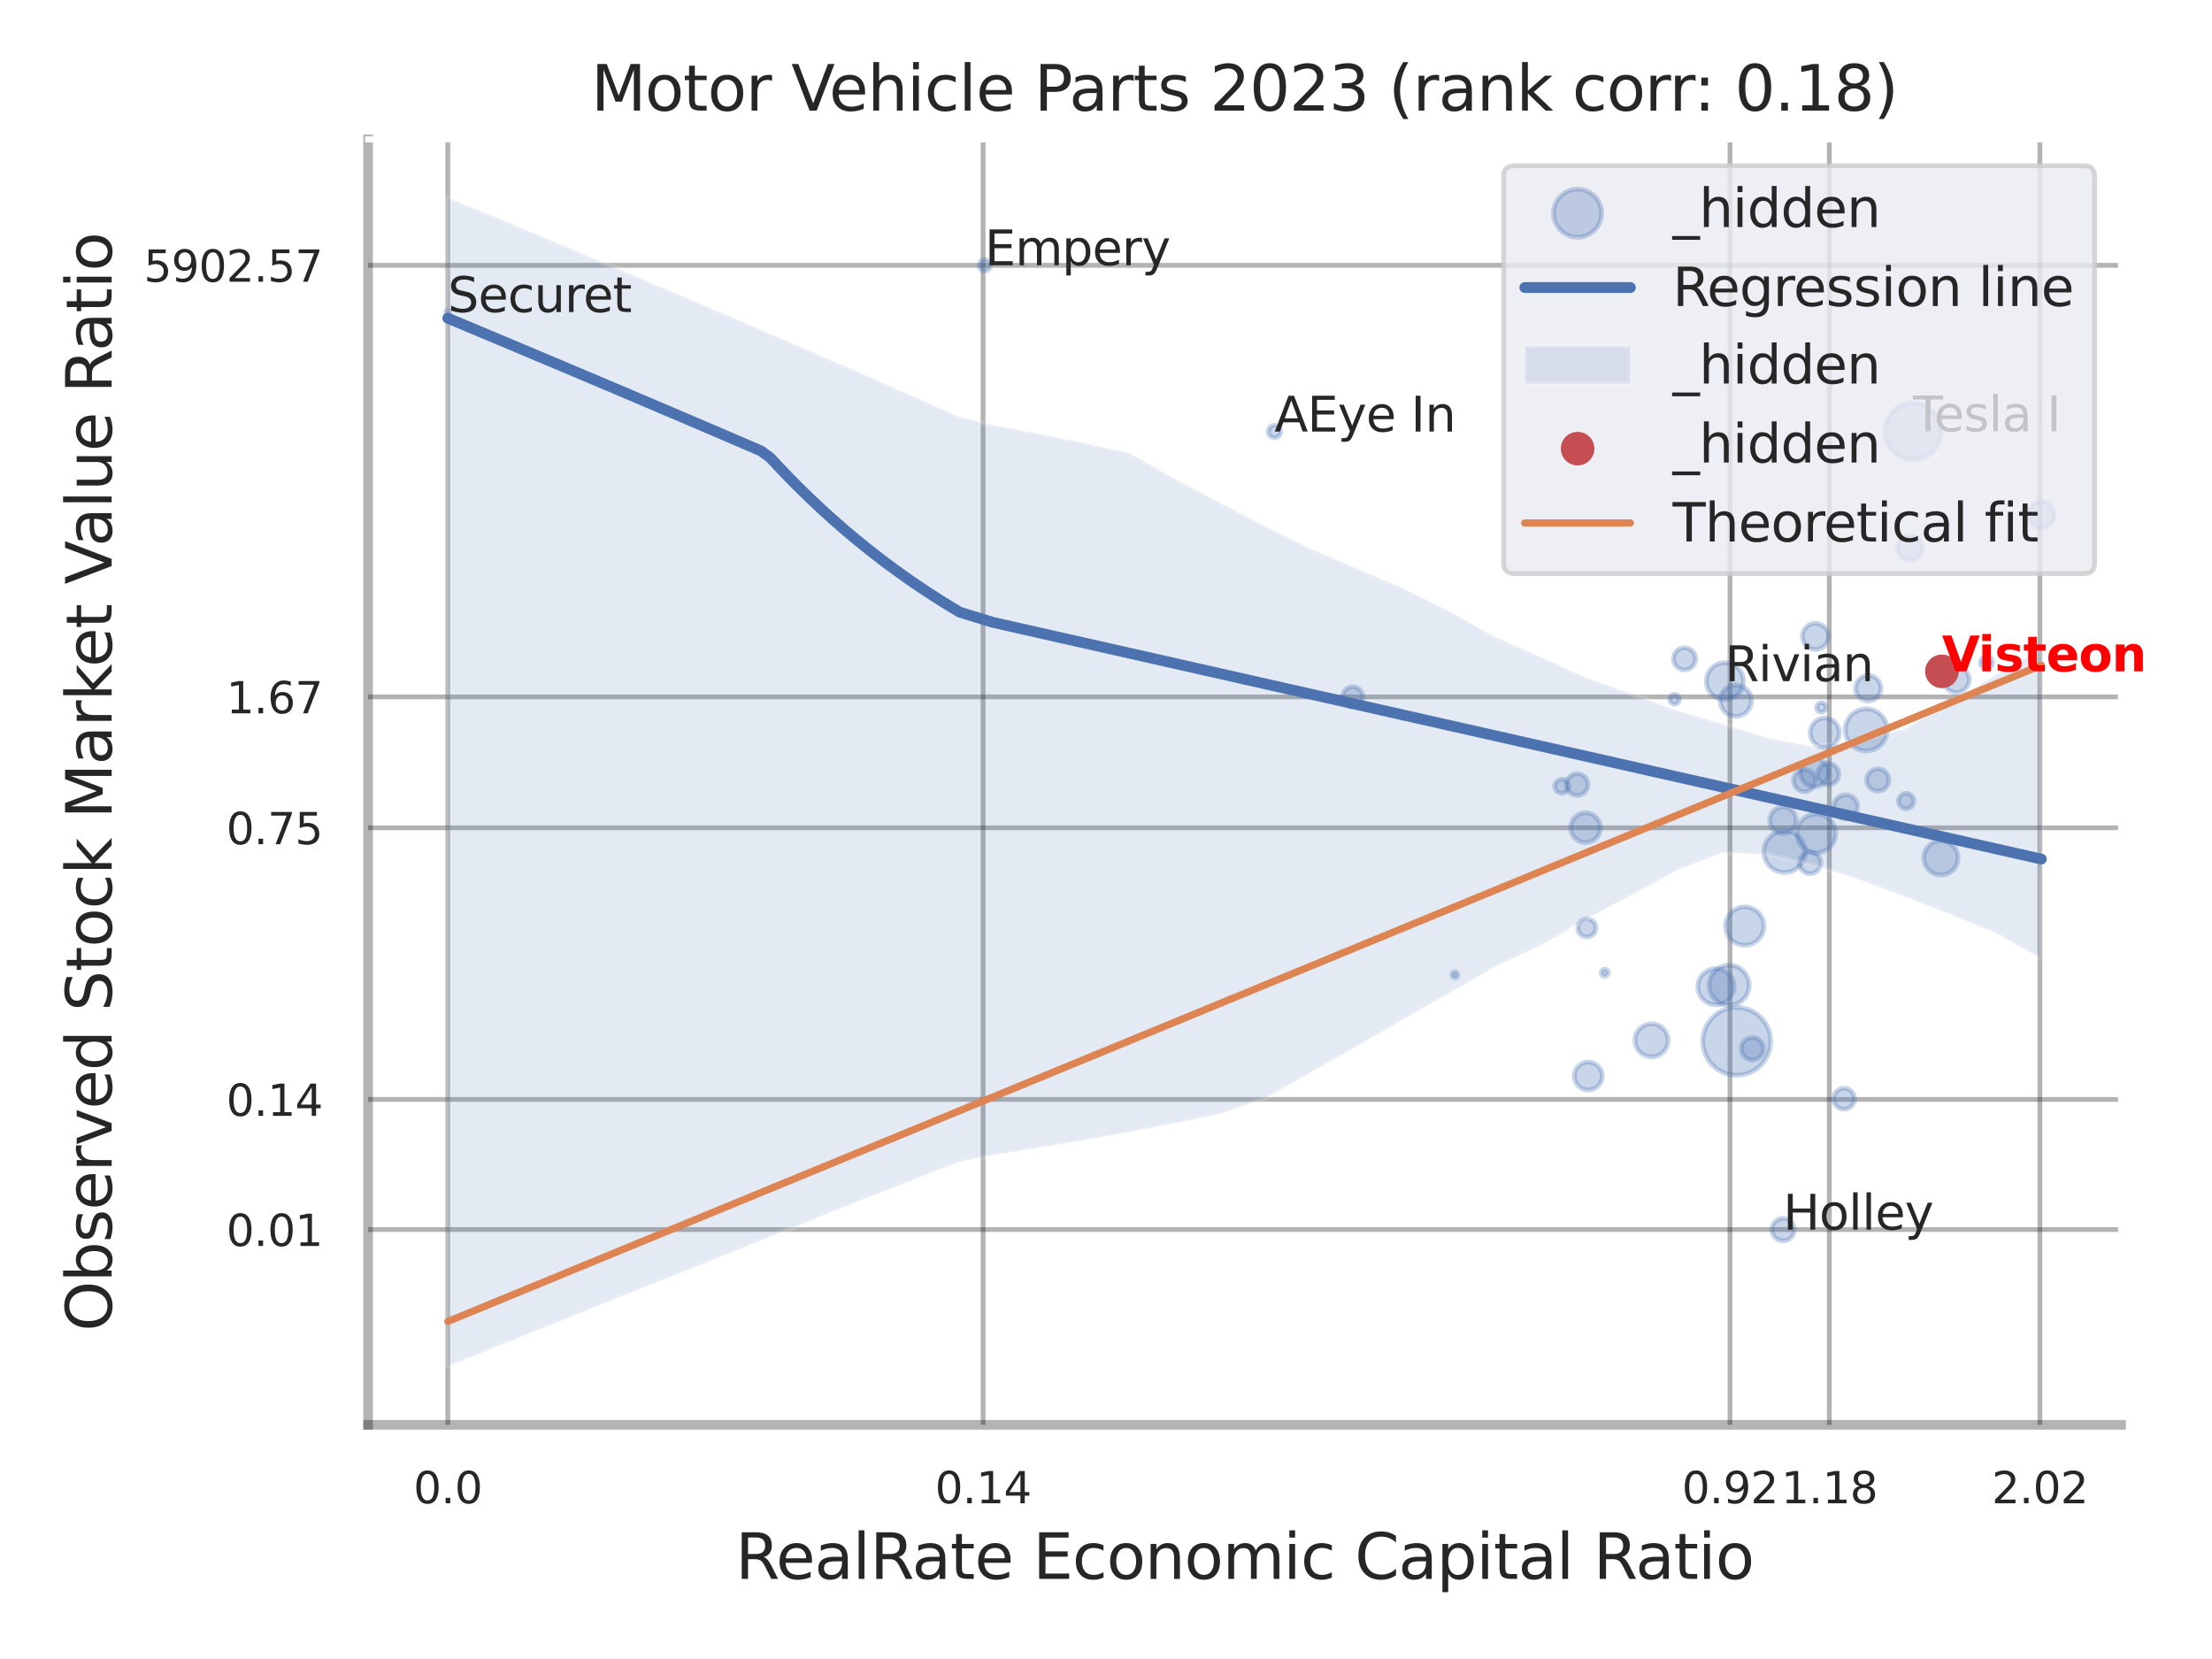 <?xml version="1.0" encoding="utf-8" standalone="no"?>
<!DOCTYPE svg PUBLIC "-//W3C//DTD SVG 1.1//EN"
  "http://www.w3.org/Graphics/SVG/1.1/DTD/svg11.dtd">
<svg xmlns:xlink="http://www.w3.org/1999/xlink" width="460.8pt" height="345.6pt" viewBox="0 0 460.8 345.6" xmlns="http://www.w3.org/2000/svg" version="1.1">
 <defs>
  <style type="text/css">*{stroke-linejoin: round; stroke-linecap: butt}</style>
 </defs>
 <g id="figure_1">
  <g id="patch_1">
   <path d="M 0 345.6 
L 460.8 345.6 
L 460.8 0 
L 0 0 
z
" style="fill: #ffffff"/>
  </g>
  <g id="axes_1">
   <g id="patch_2">
    <path d="M 76.68 296.82 
L 441.851 296.82 
L 441.851 29.04 
L 76.68 29.04 
z
" style="fill: #ffffff"/>
   </g>
   <g id="matplotlib.axis_1">
    <g id="xtick_1">
     <g id="line2d_1">
      <path d="M 93.285 296.82 
L 93.285 29.04 
" clip-path="url(#p00c08e3fc2)" style="fill: none; stroke: #000000; stroke-opacity: 0.3; stroke-linecap: round"/>
     </g>
     <g id="text_1">
      <!-- 0.0 -->
      <g style="fill: #262626" transform="translate(86.128 313.159) scale(0.09 -0.09)">
       <defs>
        <path id="DejaVuSans-30" d="M 2034 4250 
Q 1547 4250 1301 3770 
Q 1056 3291 1056 2328 
Q 1056 1369 1301 889 
Q 1547 409 2034 409 
Q 2525 409 2770 889 
Q 3016 1369 3016 2328 
Q 3016 3291 2770 3770 
Q 2525 4250 2034 4250 
z
M 2034 4750 
Q 2819 4750 3233 4129 
Q 3647 3509 3647 2328 
Q 3647 1150 3233 529 
Q 2819 -91 2034 -91 
Q 1250 -91 836 529 
Q 422 1150 422 2328 
Q 422 3509 836 4129 
Q 1250 4750 2034 4750 
z
" transform="scale(0.016)"/>
        <path id="DejaVuSans-2e" d="M 684 794 
L 1344 794 
L 1344 0 
L 684 0 
L 684 794 
z
" transform="scale(0.016)"/>
       </defs>
       <use xlink:href="#DejaVuSans-30"/>
       <use xlink:href="#DejaVuSans-2e" transform="translate(63.623 0)"/>
       <use xlink:href="#DejaVuSans-30" transform="translate(95.41 0)"/>
      </g>
     </g>
    </g>
    <g id="xtick_2">
     <g id="line2d_2">
      <path d="M 204.797 296.82 
L 204.797 29.04 
" clip-path="url(#p00c08e3fc2)" style="fill: none; stroke: #000000; stroke-opacity: 0.3; stroke-linecap: round"/>
     </g>
     <g id="text_2">
      <!-- 0.14 -->
      <g style="fill: #262626" transform="translate(194.777 313.159) scale(0.09 -0.09)">
       <defs>
        <path id="DejaVuSans-31" d="M 794 531 
L 1825 531 
L 1825 4091 
L 703 3866 
L 703 4441 
L 1819 4666 
L 2450 4666 
L 2450 531 
L 3481 531 
L 3481 0 
L 794 0 
L 794 531 
z
" transform="scale(0.016)"/>
        <path id="DejaVuSans-34" d="M 2419 4116 
L 825 1625 
L 2419 1625 
L 2419 4116 
z
M 2253 4666 
L 3047 4666 
L 3047 1625 
L 3713 1625 
L 3713 1100 
L 3047 1100 
L 3047 0 
L 2419 0 
L 2419 1100 
L 313 1100 
L 313 1709 
L 2253 4666 
z
" transform="scale(0.016)"/>
       </defs>
       <use xlink:href="#DejaVuSans-30"/>
       <use xlink:href="#DejaVuSans-2e" transform="translate(63.623 0)"/>
       <use xlink:href="#DejaVuSans-31" transform="translate(95.41 0)"/>
       <use xlink:href="#DejaVuSans-34" transform="translate(159.033 0)"/>
      </g>
     </g>
    </g>
    <g id="xtick_3">
     <g id="line2d_3">
      <path d="M 360.391 296.82 
L 360.391 29.04 
" clip-path="url(#p00c08e3fc2)" style="fill: none; stroke: #000000; stroke-opacity: 0.3; stroke-linecap: round"/>
     </g>
     <g id="text_3">
      <!-- 0.92 -->
      <g style="fill: #262626" transform="translate(350.371 313.159) scale(0.09 -0.09)">
       <defs>
        <path id="DejaVuSans-39" d="M 703 97 
L 703 672 
Q 941 559 1184 500 
Q 1428 441 1663 441 
Q 2288 441 2617 861 
Q 2947 1281 2994 2138 
Q 2813 1869 2534 1725 
Q 2256 1581 1919 1581 
Q 1219 1581 811 2004 
Q 403 2428 403 3163 
Q 403 3881 828 4315 
Q 1253 4750 1959 4750 
Q 2769 4750 3195 4129 
Q 3622 3509 3622 2328 
Q 3622 1225 3098 567 
Q 2575 -91 1691 -91 
Q 1453 -91 1209 -44 
Q 966 3 703 97 
z
M 1959 2075 
Q 2384 2075 2632 2365 
Q 2881 2656 2881 3163 
Q 2881 3666 2632 3958 
Q 2384 4250 1959 4250 
Q 1534 4250 1286 3958 
Q 1038 3666 1038 3163 
Q 1038 2656 1286 2365 
Q 1534 2075 1959 2075 
z
" transform="scale(0.016)"/>
        <path id="DejaVuSans-32" d="M 1228 531 
L 3431 531 
L 3431 0 
L 469 0 
L 469 531 
Q 828 903 1448 1529 
Q 2069 2156 2228 2338 
Q 2531 2678 2651 2914 
Q 2772 3150 2772 3378 
Q 2772 3750 2511 3984 
Q 2250 4219 1831 4219 
Q 1534 4219 1204 4116 
Q 875 4013 500 3803 
L 500 4441 
Q 881 4594 1212 4672 
Q 1544 4750 1819 4750 
Q 2544 4750 2975 4387 
Q 3406 4025 3406 3419 
Q 3406 3131 3298 2873 
Q 3191 2616 2906 2266 
Q 2828 2175 2409 1742 
Q 1991 1309 1228 531 
z
" transform="scale(0.016)"/>
       </defs>
       <use xlink:href="#DejaVuSans-30"/>
       <use xlink:href="#DejaVuSans-2e" transform="translate(63.623 0)"/>
       <use xlink:href="#DejaVuSans-39" transform="translate(95.41 0)"/>
       <use xlink:href="#DejaVuSans-32" transform="translate(159.033 0)"/>
      </g>
     </g>
    </g>
    <g id="xtick_4">
     <g id="line2d_4">
      <path d="M 381.082 296.82 
L 381.082 29.04 
" clip-path="url(#p00c08e3fc2)" style="fill: none; stroke: #000000; stroke-opacity: 0.3; stroke-linecap: round"/>
     </g>
     <g id="text_4">
      <!-- 1.18 -->
      <g style="fill: #262626" transform="translate(371.062 313.159) scale(0.09 -0.09)">
       <defs>
        <path id="DejaVuSans-38" d="M 2034 2216 
Q 1584 2216 1326 1975 
Q 1069 1734 1069 1313 
Q 1069 891 1326 650 
Q 1584 409 2034 409 
Q 2484 409 2743 651 
Q 3003 894 3003 1313 
Q 3003 1734 2745 1975 
Q 2488 2216 2034 2216 
z
M 1403 2484 
Q 997 2584 770 2862 
Q 544 3141 544 3541 
Q 544 4100 942 4425 
Q 1341 4750 2034 4750 
Q 2731 4750 3128 4425 
Q 3525 4100 3525 3541 
Q 3525 3141 3298 2862 
Q 3072 2584 2669 2484 
Q 3125 2378 3379 2068 
Q 3634 1759 3634 1313 
Q 3634 634 3220 271 
Q 2806 -91 2034 -91 
Q 1263 -91 848 271 
Q 434 634 434 1313 
Q 434 1759 690 2068 
Q 947 2378 1403 2484 
z
M 1172 3481 
Q 1172 3119 1398 2916 
Q 1625 2713 2034 2713 
Q 2441 2713 2670 2916 
Q 2900 3119 2900 3481 
Q 2900 3844 2670 4047 
Q 2441 4250 2034 4250 
Q 1625 4250 1398 4047 
Q 1172 3844 1172 3481 
z
" transform="scale(0.016)"/>
       </defs>
       <use xlink:href="#DejaVuSans-31"/>
       <use xlink:href="#DejaVuSans-2e" transform="translate(63.623 0)"/>
       <use xlink:href="#DejaVuSans-31" transform="translate(95.41 0)"/>
       <use xlink:href="#DejaVuSans-38" transform="translate(159.033 0)"/>
      </g>
     </g>
    </g>
    <g id="xtick_5">
     <g id="line2d_5">
      <path d="M 424.946 296.82 
L 424.946 29.04 
" clip-path="url(#p00c08e3fc2)" style="fill: none; stroke: #000000; stroke-opacity: 0.3; stroke-linecap: round"/>
     </g>
     <g id="text_5">
      <!-- 2.02 -->
      <g style="fill: #262626" transform="translate(414.926 313.159) scale(0.09 -0.09)">
       <use xlink:href="#DejaVuSans-32"/>
       <use xlink:href="#DejaVuSans-2e" transform="translate(63.623 0)"/>
       <use xlink:href="#DejaVuSans-30" transform="translate(95.41 0)"/>
       <use xlink:href="#DejaVuSans-32" transform="translate(159.033 0)"/>
      </g>
     </g>
    </g>
    <g id="xtick_6"/>
    <g id="xtick_7"/>
    <g id="xtick_8"/>
    <g id="text_6">
     <!-- RealRate Economic Capital Ratio -->
     <g style="fill: #262626" transform="translate(153.212 328.908) scale(0.13 -0.13)">
      <defs>
       <path id="DejaVuSans-52" d="M 2841 2188 
Q 3044 2119 3236 1894 
Q 3428 1669 3622 1275 
L 4263 0 
L 3584 0 
L 2988 1197 
Q 2756 1666 2539 1819 
Q 2322 1972 1947 1972 
L 1259 1972 
L 1259 0 
L 628 0 
L 628 4666 
L 2053 4666 
Q 2853 4666 3247 4331 
Q 3641 3997 3641 3322 
Q 3641 2881 3436 2590 
Q 3231 2300 2841 2188 
z
M 1259 4147 
L 1259 2491 
L 2053 2491 
Q 2509 2491 2742 2702 
Q 2975 2913 2975 3322 
Q 2975 3731 2742 3939 
Q 2509 4147 2053 4147 
L 1259 4147 
z
" transform="scale(0.016)"/>
       <path id="DejaVuSans-65" d="M 3597 1894 
L 3597 1613 
L 953 1613 
Q 991 1019 1311 708 
Q 1631 397 2203 397 
Q 2534 397 2845 478 
Q 3156 559 3463 722 
L 3463 178 
Q 3153 47 2828 -22 
Q 2503 -91 2169 -91 
Q 1331 -91 842 396 
Q 353 884 353 1716 
Q 353 2575 817 3079 
Q 1281 3584 2069 3584 
Q 2775 3584 3186 3129 
Q 3597 2675 3597 1894 
z
M 3022 2063 
Q 3016 2534 2758 2815 
Q 2500 3097 2075 3097 
Q 1594 3097 1305 2825 
Q 1016 2553 972 2059 
L 3022 2063 
z
" transform="scale(0.016)"/>
       <path id="DejaVuSans-61" d="M 2194 1759 
Q 1497 1759 1228 1600 
Q 959 1441 959 1056 
Q 959 750 1161 570 
Q 1363 391 1709 391 
Q 2188 391 2477 730 
Q 2766 1069 2766 1631 
L 2766 1759 
L 2194 1759 
z
M 3341 1997 
L 3341 0 
L 2766 0 
L 2766 531 
Q 2569 213 2275 61 
Q 1981 -91 1556 -91 
Q 1019 -91 701 211 
Q 384 513 384 1019 
Q 384 1609 779 1909 
Q 1175 2209 1959 2209 
L 2766 2209 
L 2766 2266 
Q 2766 2663 2505 2880 
Q 2244 3097 1772 3097 
Q 1472 3097 1187 3025 
Q 903 2953 641 2809 
L 641 3341 
Q 956 3463 1253 3523 
Q 1550 3584 1831 3584 
Q 2591 3584 2966 3190 
Q 3341 2797 3341 1997 
z
" transform="scale(0.016)"/>
       <path id="DejaVuSans-6c" d="M 603 4863 
L 1178 4863 
L 1178 0 
L 603 0 
L 603 4863 
z
" transform="scale(0.016)"/>
       <path id="DejaVuSans-74" d="M 1172 4494 
L 1172 3500 
L 2356 3500 
L 2356 3053 
L 1172 3053 
L 1172 1153 
Q 1172 725 1289 603 
Q 1406 481 1766 481 
L 2356 481 
L 2356 0 
L 1766 0 
Q 1100 0 847 248 
Q 594 497 594 1153 
L 594 3053 
L 172 3053 
L 172 3500 
L 594 3500 
L 594 4494 
L 1172 4494 
z
" transform="scale(0.016)"/>
       <path id="DejaVuSans-20" transform="scale(0.016)"/>
       <path id="DejaVuSans-45" d="M 628 4666 
L 3578 4666 
L 3578 4134 
L 1259 4134 
L 1259 2753 
L 3481 2753 
L 3481 2222 
L 1259 2222 
L 1259 531 
L 3634 531 
L 3634 0 
L 628 0 
L 628 4666 
z
" transform="scale(0.016)"/>
       <path id="DejaVuSans-63" d="M 3122 3366 
L 3122 2828 
Q 2878 2963 2633 3030 
Q 2388 3097 2138 3097 
Q 1578 3097 1268 2742 
Q 959 2388 959 1747 
Q 959 1106 1268 751 
Q 1578 397 2138 397 
Q 2388 397 2633 464 
Q 2878 531 3122 666 
L 3122 134 
Q 2881 22 2623 -34 
Q 2366 -91 2075 -91 
Q 1284 -91 818 406 
Q 353 903 353 1747 
Q 353 2603 823 3093 
Q 1294 3584 2113 3584 
Q 2378 3584 2631 3529 
Q 2884 3475 3122 3366 
z
" transform="scale(0.016)"/>
       <path id="DejaVuSans-6f" d="M 1959 3097 
Q 1497 3097 1228 2736 
Q 959 2375 959 1747 
Q 959 1119 1226 758 
Q 1494 397 1959 397 
Q 2419 397 2687 759 
Q 2956 1122 2956 1747 
Q 2956 2369 2687 2733 
Q 2419 3097 1959 3097 
z
M 1959 3584 
Q 2709 3584 3137 3096 
Q 3566 2609 3566 1747 
Q 3566 888 3137 398 
Q 2709 -91 1959 -91 
Q 1206 -91 779 398 
Q 353 888 353 1747 
Q 353 2609 779 3096 
Q 1206 3584 1959 3584 
z
" transform="scale(0.016)"/>
       <path id="DejaVuSans-6e" d="M 3513 2113 
L 3513 0 
L 2938 0 
L 2938 2094 
Q 2938 2591 2744 2837 
Q 2550 3084 2163 3084 
Q 1697 3084 1428 2787 
Q 1159 2491 1159 1978 
L 1159 0 
L 581 0 
L 581 3500 
L 1159 3500 
L 1159 2956 
Q 1366 3272 1645 3428 
Q 1925 3584 2291 3584 
Q 2894 3584 3203 3211 
Q 3513 2838 3513 2113 
z
" transform="scale(0.016)"/>
       <path id="DejaVuSans-6d" d="M 3328 2828 
Q 3544 3216 3844 3400 
Q 4144 3584 4550 3584 
Q 5097 3584 5394 3201 
Q 5691 2819 5691 2113 
L 5691 0 
L 5113 0 
L 5113 2094 
Q 5113 2597 4934 2840 
Q 4756 3084 4391 3084 
Q 3944 3084 3684 2787 
Q 3425 2491 3425 1978 
L 3425 0 
L 2847 0 
L 2847 2094 
Q 2847 2600 2669 2842 
Q 2491 3084 2119 3084 
Q 1678 3084 1418 2786 
Q 1159 2488 1159 1978 
L 1159 0 
L 581 0 
L 581 3500 
L 1159 3500 
L 1159 2956 
Q 1356 3278 1631 3431 
Q 1906 3584 2284 3584 
Q 2666 3584 2933 3390 
Q 3200 3197 3328 2828 
z
" transform="scale(0.016)"/>
       <path id="DejaVuSans-69" d="M 603 3500 
L 1178 3500 
L 1178 0 
L 603 0 
L 603 3500 
z
M 603 4863 
L 1178 4863 
L 1178 4134 
L 603 4134 
L 603 4863 
z
" transform="scale(0.016)"/>
       <path id="DejaVuSans-43" d="M 4122 4306 
L 4122 3641 
Q 3803 3938 3442 4084 
Q 3081 4231 2675 4231 
Q 1875 4231 1450 3742 
Q 1025 3253 1025 2328 
Q 1025 1406 1450 917 
Q 1875 428 2675 428 
Q 3081 428 3442 575 
Q 3803 722 4122 1019 
L 4122 359 
Q 3791 134 3420 21 
Q 3050 -91 2638 -91 
Q 1578 -91 968 557 
Q 359 1206 359 2328 
Q 359 3453 968 4101 
Q 1578 4750 2638 4750 
Q 3056 4750 3426 4639 
Q 3797 4528 4122 4306 
z
" transform="scale(0.016)"/>
       <path id="DejaVuSans-70" d="M 1159 525 
L 1159 -1331 
L 581 -1331 
L 581 3500 
L 1159 3500 
L 1159 2969 
Q 1341 3281 1617 3432 
Q 1894 3584 2278 3584 
Q 2916 3584 3314 3078 
Q 3713 2572 3713 1747 
Q 3713 922 3314 415 
Q 2916 -91 2278 -91 
Q 1894 -91 1617 61 
Q 1341 213 1159 525 
z
M 3116 1747 
Q 3116 2381 2855 2742 
Q 2594 3103 2138 3103 
Q 1681 3103 1420 2742 
Q 1159 2381 1159 1747 
Q 1159 1113 1420 752 
Q 1681 391 2138 391 
Q 2594 391 2855 752 
Q 3116 1113 3116 1747 
z
" transform="scale(0.016)"/>
      </defs>
      <use xlink:href="#DejaVuSans-52"/>
      <use xlink:href="#DejaVuSans-65" transform="translate(64.982 0)"/>
      <use xlink:href="#DejaVuSans-61" transform="translate(126.506 0)"/>
      <use xlink:href="#DejaVuSans-6c" transform="translate(187.785 0)"/>
      <use xlink:href="#DejaVuSans-52" transform="translate(215.568 0)"/>
      <use xlink:href="#DejaVuSans-61" transform="translate(282.801 0)"/>
      <use xlink:href="#DejaVuSans-74" transform="translate(344.08 0)"/>
      <use xlink:href="#DejaVuSans-65" transform="translate(383.289 0)"/>
      <use xlink:href="#DejaVuSans-20" transform="translate(444.812 0)"/>
      <use xlink:href="#DejaVuSans-45" transform="translate(476.6 0)"/>
      <use xlink:href="#DejaVuSans-63" transform="translate(539.783 0)"/>
      <use xlink:href="#DejaVuSans-6f" transform="translate(594.764 0)"/>
      <use xlink:href="#DejaVuSans-6e" transform="translate(655.945 0)"/>
      <use xlink:href="#DejaVuSans-6f" transform="translate(719.324 0)"/>
      <use xlink:href="#DejaVuSans-6d" transform="translate(780.506 0)"/>
      <use xlink:href="#DejaVuSans-69" transform="translate(877.918 0)"/>
      <use xlink:href="#DejaVuSans-63" transform="translate(905.701 0)"/>
      <use xlink:href="#DejaVuSans-20" transform="translate(960.682 0)"/>
      <use xlink:href="#DejaVuSans-43" transform="translate(992.469 0)"/>
      <use xlink:href="#DejaVuSans-61" transform="translate(1062.293 0)"/>
      <use xlink:href="#DejaVuSans-70" transform="translate(1123.572 0)"/>
      <use xlink:href="#DejaVuSans-69" transform="translate(1187.049 0)"/>
      <use xlink:href="#DejaVuSans-74" transform="translate(1214.832 0)"/>
      <use xlink:href="#DejaVuSans-61" transform="translate(1254.041 0)"/>
      <use xlink:href="#DejaVuSans-6c" transform="translate(1315.32 0)"/>
      <use xlink:href="#DejaVuSans-20" transform="translate(1343.104 0)"/>
      <use xlink:href="#DejaVuSans-52" transform="translate(1374.891 0)"/>
      <use xlink:href="#DejaVuSans-61" transform="translate(1442.123 0)"/>
      <use xlink:href="#DejaVuSans-74" transform="translate(1503.402 0)"/>
      <use xlink:href="#DejaVuSans-69" transform="translate(1542.611 0)"/>
      <use xlink:href="#DejaVuSans-6f" transform="translate(1570.395 0)"/>
     </g>
    </g>
   </g>
   <g id="matplotlib.axis_2">
    <g id="ytick_1">
     <g id="line2d_6">
      <path d="M 76.68 256.141 
L 441.851 256.141 
" clip-path="url(#p00c08e3fc2)" style="fill: none; stroke: #000000; stroke-opacity: 0.3; stroke-linecap: round"/>
     </g>
     <g id="text_7">
      <!-- 0.01 -->
      <g style="fill: #262626" transform="translate(47.141 259.56) scale(0.09 -0.09)">
       <use xlink:href="#DejaVuSans-30"/>
       <use xlink:href="#DejaVuSans-2e" transform="translate(63.623 0)"/>
       <use xlink:href="#DejaVuSans-30" transform="translate(95.41 0)"/>
       <use xlink:href="#DejaVuSans-31" transform="translate(159.033 0)"/>
      </g>
     </g>
    </g>
    <g id="ytick_2">
     <g id="line2d_7">
      <path d="M 76.68 229.027 
L 441.851 229.027 
" clip-path="url(#p00c08e3fc2)" style="fill: none; stroke: #000000; stroke-opacity: 0.3; stroke-linecap: round"/>
     </g>
     <g id="text_8">
      <!-- 0.14 -->
      <g style="fill: #262626" transform="translate(47.141 232.446) scale(0.09 -0.09)">
       <use xlink:href="#DejaVuSans-30"/>
       <use xlink:href="#DejaVuSans-2e" transform="translate(63.623 0)"/>
       <use xlink:href="#DejaVuSans-31" transform="translate(95.41 0)"/>
       <use xlink:href="#DejaVuSans-34" transform="translate(159.033 0)"/>
      </g>
     </g>
    </g>
    <g id="ytick_3">
     <g id="line2d_8">
      <path d="M 76.68 172.443 
L 441.851 172.443 
" clip-path="url(#p00c08e3fc2)" style="fill: none; stroke: #000000; stroke-opacity: 0.3; stroke-linecap: round"/>
     </g>
     <g id="text_9">
      <!-- 0.75 -->
      <g style="fill: #262626" transform="translate(47.141 175.862) scale(0.09 -0.09)">
       <defs>
        <path id="DejaVuSans-37" d="M 525 4666 
L 3525 4666 
L 3525 4397 
L 1831 0 
L 1172 0 
L 2766 4134 
L 525 4134 
L 525 4666 
z
" transform="scale(0.016)"/>
        <path id="DejaVuSans-35" d="M 691 4666 
L 3169 4666 
L 3169 4134 
L 1269 4134 
L 1269 2991 
Q 1406 3038 1543 3061 
Q 1681 3084 1819 3084 
Q 2600 3084 3056 2656 
Q 3513 2228 3513 1497 
Q 3513 744 3044 326 
Q 2575 -91 1722 -91 
Q 1428 -91 1123 -41 
Q 819 9 494 109 
L 494 744 
Q 775 591 1075 516 
Q 1375 441 1709 441 
Q 2250 441 2565 725 
Q 2881 1009 2881 1497 
Q 2881 1984 2565 2268 
Q 2250 2553 1709 2553 
Q 1456 2553 1204 2497 
Q 953 2441 691 2322 
L 691 4666 
z
" transform="scale(0.016)"/>
       </defs>
       <use xlink:href="#DejaVuSans-30"/>
       <use xlink:href="#DejaVuSans-2e" transform="translate(63.623 0)"/>
       <use xlink:href="#DejaVuSans-37" transform="translate(95.41 0)"/>
       <use xlink:href="#DejaVuSans-35" transform="translate(159.033 0)"/>
      </g>
     </g>
    </g>
    <g id="ytick_4">
     <g id="line2d_9">
      <path d="M 76.68 145.174 
L 441.851 145.174 
" clip-path="url(#p00c08e3fc2)" style="fill: none; stroke: #000000; stroke-opacity: 0.3; stroke-linecap: round"/>
     </g>
     <g id="text_10">
      <!-- 1.67 -->
      <g style="fill: #262626" transform="translate(47.141 148.593) scale(0.09 -0.09)">
       <defs>
        <path id="DejaVuSans-36" d="M 2113 2584 
Q 1688 2584 1439 2293 
Q 1191 2003 1191 1497 
Q 1191 994 1439 701 
Q 1688 409 2113 409 
Q 2538 409 2786 701 
Q 3034 994 3034 1497 
Q 3034 2003 2786 2293 
Q 2538 2584 2113 2584 
z
M 3366 4563 
L 3366 3988 
Q 3128 4100 2886 4159 
Q 2644 4219 2406 4219 
Q 1781 4219 1451 3797 
Q 1122 3375 1075 2522 
Q 1259 2794 1537 2939 
Q 1816 3084 2150 3084 
Q 2853 3084 3261 2657 
Q 3669 2231 3669 1497 
Q 3669 778 3244 343 
Q 2819 -91 2113 -91 
Q 1303 -91 875 529 
Q 447 1150 447 2328 
Q 447 3434 972 4092 
Q 1497 4750 2381 4750 
Q 2619 4750 2861 4703 
Q 3103 4656 3366 4563 
z
" transform="scale(0.016)"/>
       </defs>
       <use xlink:href="#DejaVuSans-31"/>
       <use xlink:href="#DejaVuSans-2e" transform="translate(63.623 0)"/>
       <use xlink:href="#DejaVuSans-36" transform="translate(95.41 0)"/>
       <use xlink:href="#DejaVuSans-37" transform="translate(159.033 0)"/>
      </g>
     </g>
    </g>
    <g id="ytick_5">
     <g id="line2d_10">
      <path d="M 76.68 55.271 
L 441.851 55.271 
" clip-path="url(#p00c08e3fc2)" style="fill: none; stroke: #000000; stroke-opacity: 0.3; stroke-linecap: round"/>
     </g>
     <g id="text_11">
      <!-- 5902.57 -->
      <g style="fill: #262626" transform="translate(29.962 58.69) scale(0.09 -0.09)">
       <use xlink:href="#DejaVuSans-35"/>
       <use xlink:href="#DejaVuSans-39" transform="translate(63.623 0)"/>
       <use xlink:href="#DejaVuSans-30" transform="translate(127.246 0)"/>
       <use xlink:href="#DejaVuSans-32" transform="translate(190.869 0)"/>
       <use xlink:href="#DejaVuSans-2e" transform="translate(254.492 0)"/>
       <use xlink:href="#DejaVuSans-35" transform="translate(286.279 0)"/>
       <use xlink:href="#DejaVuSans-37" transform="translate(349.902 0)"/>
      </g>
     </g>
    </g>
    <g id="ytick_6"/>
    <g id="ytick_7"/>
    <g id="ytick_8"/>
    <g id="ytick_9"/>
    <g id="ytick_10"/>
    <g id="text_12">
     <!-- Observed Stock Market Value Ratio -->
     <g style="fill: #262626" transform="translate(23.259 277.332) rotate(-90) scale(0.13 -0.13)">
      <defs>
       <path id="DejaVuSans-4f" d="M 2522 4238 
Q 1834 4238 1429 3725 
Q 1025 3213 1025 2328 
Q 1025 1447 1429 934 
Q 1834 422 2522 422 
Q 3209 422 3611 934 
Q 4013 1447 4013 2328 
Q 4013 3213 3611 3725 
Q 3209 4238 2522 4238 
z
M 2522 4750 
Q 3503 4750 4090 4092 
Q 4678 3434 4678 2328 
Q 4678 1225 4090 567 
Q 3503 -91 2522 -91 
Q 1538 -91 948 565 
Q 359 1222 359 2328 
Q 359 3434 948 4092 
Q 1538 4750 2522 4750 
z
" transform="scale(0.016)"/>
       <path id="DejaVuSans-62" d="M 3116 1747 
Q 3116 2381 2855 2742 
Q 2594 3103 2138 3103 
Q 1681 3103 1420 2742 
Q 1159 2381 1159 1747 
Q 1159 1113 1420 752 
Q 1681 391 2138 391 
Q 2594 391 2855 752 
Q 3116 1113 3116 1747 
z
M 1159 2969 
Q 1341 3281 1617 3432 
Q 1894 3584 2278 3584 
Q 2916 3584 3314 3078 
Q 3713 2572 3713 1747 
Q 3713 922 3314 415 
Q 2916 -91 2278 -91 
Q 1894 -91 1617 61 
Q 1341 213 1159 525 
L 1159 0 
L 581 0 
L 581 4863 
L 1159 4863 
L 1159 2969 
z
" transform="scale(0.016)"/>
       <path id="DejaVuSans-73" d="M 2834 3397 
L 2834 2853 
Q 2591 2978 2328 3040 
Q 2066 3103 1784 3103 
Q 1356 3103 1142 2972 
Q 928 2841 928 2578 
Q 928 2378 1081 2264 
Q 1234 2150 1697 2047 
L 1894 2003 
Q 2506 1872 2764 1633 
Q 3022 1394 3022 966 
Q 3022 478 2636 193 
Q 2250 -91 1575 -91 
Q 1294 -91 989 -36 
Q 684 19 347 128 
L 347 722 
Q 666 556 975 473 
Q 1284 391 1588 391 
Q 1994 391 2212 530 
Q 2431 669 2431 922 
Q 2431 1156 2273 1281 
Q 2116 1406 1581 1522 
L 1381 1569 
Q 847 1681 609 1914 
Q 372 2147 372 2553 
Q 372 3047 722 3315 
Q 1072 3584 1716 3584 
Q 2034 3584 2315 3537 
Q 2597 3491 2834 3397 
z
" transform="scale(0.016)"/>
       <path id="DejaVuSans-72" d="M 2631 2963 
Q 2534 3019 2420 3045 
Q 2306 3072 2169 3072 
Q 1681 3072 1420 2755 
Q 1159 2438 1159 1844 
L 1159 0 
L 581 0 
L 581 3500 
L 1159 3500 
L 1159 2956 
Q 1341 3275 1631 3429 
Q 1922 3584 2338 3584 
Q 2397 3584 2469 3576 
Q 2541 3569 2628 3553 
L 2631 2963 
z
" transform="scale(0.016)"/>
       <path id="DejaVuSans-76" d="M 191 3500 
L 800 3500 
L 1894 563 
L 2988 3500 
L 3597 3500 
L 2284 0 
L 1503 0 
L 191 3500 
z
" transform="scale(0.016)"/>
       <path id="DejaVuSans-64" d="M 2906 2969 
L 2906 4863 
L 3481 4863 
L 3481 0 
L 2906 0 
L 2906 525 
Q 2725 213 2448 61 
Q 2172 -91 1784 -91 
Q 1150 -91 751 415 
Q 353 922 353 1747 
Q 353 2572 751 3078 
Q 1150 3584 1784 3584 
Q 2172 3584 2448 3432 
Q 2725 3281 2906 2969 
z
M 947 1747 
Q 947 1113 1208 752 
Q 1469 391 1925 391 
Q 2381 391 2643 752 
Q 2906 1113 2906 1747 
Q 2906 2381 2643 2742 
Q 2381 3103 1925 3103 
Q 1469 3103 1208 2742 
Q 947 2381 947 1747 
z
" transform="scale(0.016)"/>
       <path id="DejaVuSans-53" d="M 3425 4513 
L 3425 3897 
Q 3066 4069 2747 4153 
Q 2428 4238 2131 4238 
Q 1616 4238 1336 4038 
Q 1056 3838 1056 3469 
Q 1056 3159 1242 3001 
Q 1428 2844 1947 2747 
L 2328 2669 
Q 3034 2534 3370 2195 
Q 3706 1856 3706 1288 
Q 3706 609 3251 259 
Q 2797 -91 1919 -91 
Q 1588 -91 1214 -16 
Q 841 59 441 206 
L 441 856 
Q 825 641 1194 531 
Q 1563 422 1919 422 
Q 2459 422 2753 634 
Q 3047 847 3047 1241 
Q 3047 1584 2836 1778 
Q 2625 1972 2144 2069 
L 1759 2144 
Q 1053 2284 737 2584 
Q 422 2884 422 3419 
Q 422 4038 858 4394 
Q 1294 4750 2059 4750 
Q 2388 4750 2728 4690 
Q 3069 4631 3425 4513 
z
" transform="scale(0.016)"/>
       <path id="DejaVuSans-6b" d="M 581 4863 
L 1159 4863 
L 1159 1991 
L 2875 3500 
L 3609 3500 
L 1753 1863 
L 3688 0 
L 2938 0 
L 1159 1709 
L 1159 0 
L 581 0 
L 581 4863 
z
" transform="scale(0.016)"/>
       <path id="DejaVuSans-4d" d="M 628 4666 
L 1569 4666 
L 2759 1491 
L 3956 4666 
L 4897 4666 
L 4897 0 
L 4281 0 
L 4281 4097 
L 3078 897 
L 2444 897 
L 1241 4097 
L 1241 0 
L 628 0 
L 628 4666 
z
" transform="scale(0.016)"/>
       <path id="DejaVuSans-56" d="M 1831 0 
L 50 4666 
L 709 4666 
L 2188 738 
L 3669 4666 
L 4325 4666 
L 2547 0 
L 1831 0 
z
" transform="scale(0.016)"/>
       <path id="DejaVuSans-75" d="M 544 1381 
L 544 3500 
L 1119 3500 
L 1119 1403 
Q 1119 906 1312 657 
Q 1506 409 1894 409 
Q 2359 409 2629 706 
Q 2900 1003 2900 1516 
L 2900 3500 
L 3475 3500 
L 3475 0 
L 2900 0 
L 2900 538 
Q 2691 219 2414 64 
Q 2138 -91 1772 -91 
Q 1169 -91 856 284 
Q 544 659 544 1381 
z
M 1991 3584 
L 1991 3584 
z
" transform="scale(0.016)"/>
      </defs>
      <use xlink:href="#DejaVuSans-4f"/>
      <use xlink:href="#DejaVuSans-62" transform="translate(78.711 0)"/>
      <use xlink:href="#DejaVuSans-73" transform="translate(142.188 0)"/>
      <use xlink:href="#DejaVuSans-65" transform="translate(194.287 0)"/>
      <use xlink:href="#DejaVuSans-72" transform="translate(255.811 0)"/>
      <use xlink:href="#DejaVuSans-76" transform="translate(296.924 0)"/>
      <use xlink:href="#DejaVuSans-65" transform="translate(356.104 0)"/>
      <use xlink:href="#DejaVuSans-64" transform="translate(417.627 0)"/>
      <use xlink:href="#DejaVuSans-20" transform="translate(481.104 0)"/>
      <use xlink:href="#DejaVuSans-53" transform="translate(512.891 0)"/>
      <use xlink:href="#DejaVuSans-74" transform="translate(576.367 0)"/>
      <use xlink:href="#DejaVuSans-6f" transform="translate(615.576 0)"/>
      <use xlink:href="#DejaVuSans-63" transform="translate(676.758 0)"/>
      <use xlink:href="#DejaVuSans-6b" transform="translate(731.738 0)"/>
      <use xlink:href="#DejaVuSans-20" transform="translate(789.648 0)"/>
      <use xlink:href="#DejaVuSans-4d" transform="translate(821.436 0)"/>
      <use xlink:href="#DejaVuSans-61" transform="translate(907.715 0)"/>
      <use xlink:href="#DejaVuSans-72" transform="translate(968.994 0)"/>
      <use xlink:href="#DejaVuSans-6b" transform="translate(1010.107 0)"/>
      <use xlink:href="#DejaVuSans-65" transform="translate(1064.393 0)"/>
      <use xlink:href="#DejaVuSans-74" transform="translate(1125.916 0)"/>
      <use xlink:href="#DejaVuSans-20" transform="translate(1165.125 0)"/>
      <use xlink:href="#DejaVuSans-56" transform="translate(1196.912 0)"/>
      <use xlink:href="#DejaVuSans-61" transform="translate(1257.57 0)"/>
      <use xlink:href="#DejaVuSans-6c" transform="translate(1318.85 0)"/>
      <use xlink:href="#DejaVuSans-75" transform="translate(1346.633 0)"/>
      <use xlink:href="#DejaVuSans-65" transform="translate(1410.012 0)"/>
      <use xlink:href="#DejaVuSans-20" transform="translate(1471.535 0)"/>
      <use xlink:href="#DejaVuSans-52" transform="translate(1503.322 0)"/>
      <use xlink:href="#DejaVuSans-61" transform="translate(1570.555 0)"/>
      <use xlink:href="#DejaVuSans-74" transform="translate(1631.834 0)"/>
      <use xlink:href="#DejaVuSans-69" transform="translate(1671.043 0)"/>
      <use xlink:href="#DejaVuSans-6f" transform="translate(1698.826 0)"/>
     </g>
    </g>
   </g>
   <g id="PathCollection_1">
    <path d="M 357.466 209.316 
C 358.466 209.316 359.425 208.919 360.132 208.212 
C 360.839 207.505 361.236 206.546 361.236 205.546 
C 361.236 204.547 360.839 203.588 360.132 202.881 
C 359.425 202.174 358.466 201.777 357.466 201.777 
C 356.466 201.777 355.507 202.174 354.8 202.881 
C 354.093 203.588 353.696 204.547 353.696 205.546 
C 353.696 206.546 354.093 207.505 354.8 208.212 
C 355.507 208.919 356.466 209.316 357.466 209.316 
z
" clip-path="url(#p00c08e3fc2)" style="fill: #4c72b0; fill-opacity: 0.3; stroke: #4c72b0; stroke-opacity: 0.3"/>
    <path d="M 378.195 135.304 
C 378.918 135.304 379.612 135.016 380.124 134.505 
C 380.636 133.993 380.923 133.299 380.923 132.575 
C 380.923 131.852 380.636 131.158 380.124 130.646 
C 379.612 130.134 378.918 129.847 378.195 129.847 
C 377.471 129.847 376.777 130.134 376.266 130.646 
C 375.754 131.158 375.466 131.852 375.466 132.575 
C 375.466 133.299 375.754 133.993 376.266 134.505 
C 376.777 135.016 377.471 135.304 378.195 135.304 
z
" clip-path="url(#p00c08e3fc2)" style="fill: #4c72b0; fill-opacity: 0.3; stroke: #4c72b0; stroke-opacity: 0.3"/>
    <path d="M 377.97 163.904 
C 378.76 163.904 379.518 163.589 380.077 163.03 
C 380.636 162.471 380.95 161.713 380.95 160.923 
C 380.95 160.132 380.636 159.374 380.077 158.815 
C 379.518 158.256 378.76 157.942 377.97 157.942 
C 377.179 157.942 376.421 158.256 375.862 158.815 
C 375.303 159.374 374.989 160.132 374.989 160.923 
C 374.989 161.713 375.303 162.471 375.862 163.03 
C 376.421 163.589 377.179 163.904 377.97 163.904 
z
" clip-path="url(#p00c08e3fc2)" style="fill: #4c72b0; fill-opacity: 0.3; stroke: #4c72b0; stroke-opacity: 0.3"/>
    <path d="M 384.491 170.603 
C 385.157 170.603 385.796 170.339 386.267 169.868 
C 386.738 169.396 387.003 168.757 387.003 168.091 
C 387.003 167.425 386.738 166.786 386.267 166.315 
C 385.796 165.844 385.157 165.579 384.491 165.579 
C 383.824 165.579 383.185 165.844 382.714 166.315 
C 382.243 166.786 381.978 167.425 381.978 168.091 
C 381.978 168.757 382.243 169.396 382.714 169.868 
C 383.185 170.339 383.824 170.603 384.491 170.603 
z
" clip-path="url(#p00c08e3fc2)" style="fill: #4c72b0; fill-opacity: 0.3; stroke: #4c72b0; stroke-opacity: 0.3"/>
    <path d="M 397.872 116.753 
C 398.562 116.753 399.225 116.478 399.713 115.99 
C 400.201 115.502 400.475 114.839 400.475 114.149 
C 400.475 113.458 400.201 112.796 399.713 112.308 
C 399.225 111.819 398.562 111.545 397.872 111.545 
C 397.181 111.545 396.519 111.819 396.031 112.308 
C 395.542 112.796 395.268 113.458 395.268 114.149 
C 395.268 114.839 395.542 115.502 396.031 115.99 
C 396.519 116.478 397.181 116.753 397.872 116.753 
z
" clip-path="url(#p00c08e3fc2)" style="fill: #4c72b0; fill-opacity: 0.3; stroke: #4c72b0; stroke-opacity: 0.3"/>
    <path d="M 425.252 109.979 
C 425.978 109.979 426.675 109.691 427.188 109.177 
C 427.701 108.664 427.99 107.968 427.99 107.242 
C 427.99 106.516 427.701 105.819 427.188 105.306 
C 426.675 104.792 425.978 104.504 425.252 104.504 
C 424.526 104.504 423.83 104.792 423.316 105.306 
C 422.803 105.819 422.514 106.516 422.514 107.242 
C 422.514 107.968 422.803 108.664 423.316 109.177 
C 423.83 109.691 424.526 109.979 425.252 109.979 
z
" clip-path="url(#p00c08e3fc2)" style="fill: #4c72b0; fill-opacity: 0.3; stroke: #4c72b0; stroke-opacity: 0.3"/>
    <path d="M 380.861 163.484 
C 381.453 163.484 382.02 163.249 382.438 162.831 
C 382.856 162.413 383.091 161.845 383.091 161.254 
C 383.091 160.663 382.856 160.096 382.438 159.678 
C 382.02 159.259 381.453 159.024 380.861 159.024 
C 380.27 159.024 379.703 159.259 379.285 159.678 
C 378.867 160.096 378.632 160.663 378.632 161.254 
C 378.632 161.845 378.867 162.413 379.285 162.831 
C 379.703 163.249 380.27 163.484 380.861 163.484 
z
" clip-path="url(#p00c08e3fc2)" style="fill: #4c72b0; fill-opacity: 0.3; stroke: #4c72b0; stroke-opacity: 0.3"/>
    <path d="M 380.134 155.69 
C 380.941 155.69 381.716 155.369 382.286 154.798 
C 382.857 154.227 383.178 153.453 383.178 152.646 
C 383.178 151.838 382.857 151.064 382.286 150.493 
C 381.716 149.922 380.941 149.601 380.134 149.601 
C 379.327 149.601 378.552 149.922 377.982 150.493 
C 377.411 151.064 377.09 151.838 377.09 152.646 
C 377.09 153.453 377.411 154.227 377.982 154.798 
C 378.552 155.369 379.327 155.69 380.134 155.69 
z
" clip-path="url(#p00c08e3fc2)" style="fill: #4c72b0; fill-opacity: 0.3; stroke: #4c72b0; stroke-opacity: 0.3"/>
    <path d="M 404.335 182.275 
C 405.282 182.275 406.19 181.899 406.86 181.229 
C 407.529 180.56 407.905 179.652 407.905 178.705 
C 407.905 177.758 407.529 176.85 406.86 176.181 
C 406.19 175.511 405.282 175.135 404.335 175.135 
C 403.389 175.135 402.481 175.511 401.811 176.181 
C 401.142 176.85 400.766 177.758 400.766 178.705 
C 400.766 179.652 401.142 180.56 401.811 181.229 
C 402.481 181.899 403.389 182.275 404.335 182.275 
z
" clip-path="url(#p00c08e3fc2)" style="fill: #4c72b0; fill-opacity: 0.3; stroke: #4c72b0; stroke-opacity: 0.3"/>
    <path d="M 360.21 209.411 
C 361.318 209.411 362.38 208.971 363.163 208.188 
C 363.947 207.405 364.387 206.343 364.387 205.235 
C 364.387 204.128 363.947 203.065 363.163 202.282 
C 362.38 201.499 361.318 201.059 360.21 201.059 
C 359.103 201.059 358.041 201.499 357.258 202.282 
C 356.474 203.065 356.034 204.128 356.034 205.235 
C 356.034 206.343 356.474 207.405 357.258 208.188 
C 358.041 208.971 359.103 209.411 360.21 209.411 
z
" clip-path="url(#p00c08e3fc2)" style="fill: #4c72b0; fill-opacity: 0.3; stroke: #4c72b0; stroke-opacity: 0.3"/>
    <path d="M 371.759 181.746 
C 372.909 181.746 374.011 181.289 374.824 180.477 
C 375.637 179.664 376.093 178.562 376.093 177.412 
C 376.093 176.263 375.637 175.16 374.824 174.347 
C 374.011 173.535 372.909 173.078 371.759 173.078 
C 370.61 173.078 369.507 173.535 368.695 174.347 
C 367.882 175.16 367.425 176.263 367.425 177.412 
C 367.425 178.562 367.882 179.664 368.695 180.477 
C 369.507 181.289 370.61 181.746 371.759 181.746 
z
" clip-path="url(#p00c08e3fc2)" style="fill: #4c72b0; fill-opacity: 0.3; stroke: #4c72b0; stroke-opacity: 0.3"/>
    <path d="M 407.54 144.272 
C 408.255 144.272 408.94 143.988 409.446 143.482 
C 409.951 142.977 410.235 142.291 410.235 141.576 
C 410.235 140.861 409.951 140.176 409.446 139.67 
C 408.94 139.165 408.255 138.881 407.54 138.881 
C 406.825 138.881 406.14 139.165 405.634 139.67 
C 405.129 140.176 404.845 140.861 404.845 141.576 
C 404.845 142.291 405.129 142.977 405.634 143.482 
C 406.14 143.988 406.825 144.272 407.54 144.272 
z
" clip-path="url(#p00c08e3fc2)" style="fill: #4c72b0; fill-opacity: 0.3; stroke: #4c72b0; stroke-opacity: 0.3"/>
    <path d="M 378.36 177.673 
C 379.435 177.673 380.466 177.246 381.226 176.486 
C 381.986 175.726 382.413 174.695 382.413 173.62 
C 382.413 172.545 381.986 171.514 381.226 170.753 
C 380.466 169.993 379.435 169.566 378.36 169.566 
C 377.285 169.566 376.253 169.993 375.493 170.753 
C 374.733 171.514 374.306 172.545 374.306 173.62 
C 374.306 174.695 374.733 175.726 375.493 176.486 
C 376.253 177.246 377.285 177.673 378.36 177.673 
z
" clip-path="url(#p00c08e3fc2)" style="fill: #4c72b0; fill-opacity: 0.3; stroke: #4c72b0; stroke-opacity: 0.3"/>
    <path d="M 365.057 220.783 
C 365.673 220.783 366.263 220.538 366.698 220.103 
C 367.133 219.668 367.378 219.077 367.378 218.462 
C 367.378 217.846 367.133 217.256 366.698 216.821 
C 366.263 216.385 365.673 216.141 365.057 216.141 
C 364.442 216.141 363.851 216.385 363.416 216.821 
C 362.981 217.256 362.736 217.846 362.736 218.462 
C 362.736 219.077 362.981 219.668 363.416 220.103 
C 363.851 220.538 364.442 220.783 365.057 220.783 
z
" clip-path="url(#p00c08e3fc2)" style="fill: #4c72b0; fill-opacity: 0.3; stroke: #4c72b0; stroke-opacity: 0.3"/>
    <path d="M 391.175 164.814 
C 391.793 164.814 392.387 164.569 392.825 164.131 
C 393.262 163.693 393.508 163.1 393.508 162.481 
C 393.508 161.862 393.262 161.268 392.825 160.831 
C 392.387 160.393 391.793 160.147 391.175 160.147 
C 390.556 160.147 389.962 160.393 389.524 160.831 
C 389.087 161.268 388.841 161.862 388.841 162.481 
C 388.841 163.1 389.087 163.693 389.524 164.131 
C 389.962 164.569 390.556 164.814 391.175 164.814 
z
" clip-path="url(#p00c08e3fc2)" style="fill: #4c72b0; fill-opacity: 0.3; stroke: #4c72b0; stroke-opacity: 0.3"/>
    <path d="M 375.922 164.9 
C 376.535 164.9 377.122 164.657 377.556 164.224 
C 377.989 163.79 378.232 163.203 378.232 162.59 
C 378.232 161.978 377.989 161.39 377.556 160.957 
C 377.122 160.524 376.535 160.28 375.922 160.28 
C 375.31 160.28 374.722 160.524 374.289 160.957 
C 373.856 161.39 373.612 161.978 373.612 162.59 
C 373.612 163.203 373.856 163.79 374.289 164.224 
C 374.722 164.657 375.31 164.9 375.922 164.9 
z
" clip-path="url(#p00c08e3fc2)" style="fill: #4c72b0; fill-opacity: 0.3; stroke: #4c72b0; stroke-opacity: 0.3"/>
    <path d="M 344.045 220.157 
C 344.959 220.157 345.835 219.794 346.48 219.148 
C 347.126 218.502 347.489 217.626 347.489 216.713 
C 347.489 215.8 347.126 214.924 346.48 214.278 
C 345.835 213.632 344.959 213.27 344.045 213.27 
C 343.132 213.27 342.256 213.632 341.61 214.278 
C 340.964 214.924 340.602 215.8 340.602 216.713 
C 340.602 217.626 340.964 218.502 341.61 219.148 
C 342.256 219.794 343.132 220.157 344.045 220.157 
z
" clip-path="url(#p00c08e3fc2)" style="fill: #4c72b0; fill-opacity: 0.3; stroke: #4c72b0; stroke-opacity: 0.3"/>
    <path d="M 348.842 146.675 
C 349.113 146.675 349.374 146.567 349.565 146.376 
C 349.757 146.184 349.865 145.924 349.865 145.652 
C 349.865 145.381 349.757 145.121 349.565 144.929 
C 349.374 144.737 349.113 144.63 348.842 144.63 
C 348.571 144.63 348.311 144.737 348.119 144.929 
C 347.927 145.121 347.819 145.381 347.819 145.652 
C 347.819 145.924 347.927 146.184 348.119 146.376 
C 348.311 146.567 348.571 146.675 348.842 146.675 
z
" clip-path="url(#p00c08e3fc2)" style="fill: #4c72b0; fill-opacity: 0.3; stroke: #4c72b0; stroke-opacity: 0.3"/>
    <path d="M 404.537 142.848 
C 405.331 142.848 406.093 142.533 406.655 141.971 
C 407.216 141.41 407.532 140.648 407.532 139.854 
C 407.532 139.06 407.216 138.298 406.655 137.737 
C 406.093 137.175 405.331 136.86 404.537 136.86 
C 403.743 136.86 402.982 137.175 402.42 137.737 
C 401.859 138.298 401.543 139.06 401.543 139.854 
C 401.543 140.648 401.859 141.41 402.42 141.971 
C 402.982 142.533 403.743 142.848 404.537 142.848 
z
" clip-path="url(#p00c08e3fc2)" style="fill: #4c72b0; fill-opacity: 0.3; stroke: #4c72b0; stroke-opacity: 0.3"/>
    <path d="M 384.14 231.07 
C 384.72 231.07 385.276 230.84 385.686 230.43 
C 386.096 230.02 386.326 229.464 386.326 228.884 
C 386.326 228.305 386.096 227.749 385.686 227.339 
C 385.276 226.929 384.72 226.699 384.14 226.699 
C 383.561 226.699 383.005 226.929 382.595 227.339 
C 382.185 227.749 381.955 228.305 381.955 228.884 
C 381.955 229.464 382.185 230.02 382.595 230.43 
C 383.005 230.84 383.561 231.07 384.14 231.07 
z
" clip-path="url(#p00c08e3fc2)" style="fill: #4c72b0; fill-opacity: 0.3; stroke: #4c72b0; stroke-opacity: 0.3"/>
    <path d="M 377.061 182.002 
C 377.661 182.002 378.236 181.764 378.66 181.34 
C 379.084 180.916 379.323 180.34 379.323 179.741 
C 379.323 179.141 379.084 178.565 378.66 178.141 
C 378.236 177.717 377.661 177.479 377.061 177.479 
C 376.461 177.479 375.886 177.717 375.462 178.141 
C 375.038 178.565 374.799 179.141 374.799 179.741 
C 374.799 180.34 375.038 180.916 375.462 181.34 
C 375.886 181.764 376.461 182.002 377.061 182.002 
z
" clip-path="url(#p00c08e3fc2)" style="fill: #4c72b0; fill-opacity: 0.3; stroke: #4c72b0; stroke-opacity: 0.3"/>
    <path d="M 398.512 95.746 
C 400.077 95.746 401.579 95.124 402.686 94.017 
C 403.792 92.91 404.414 91.409 404.414 89.844 
C 404.414 88.279 403.792 86.777 402.686 85.67 
C 401.579 84.564 400.077 83.942 398.512 83.942 
C 396.947 83.942 395.446 84.564 394.339 85.67 
C 393.232 86.777 392.61 88.279 392.61 89.844 
C 392.61 91.409 393.232 92.91 394.339 94.017 
C 395.446 95.124 396.947 95.746 398.512 95.746 
z
" clip-path="url(#p00c08e3fc2)" style="fill: #4c72b0; fill-opacity: 0.3; stroke: #4c72b0; stroke-opacity: 0.3"/>
    <path d="M 330.872 227.067 
C 331.643 227.067 332.382 226.76 332.928 226.215 
C 333.473 225.67 333.779 224.93 333.779 224.159 
C 333.779 223.388 333.473 222.649 332.928 222.104 
C 332.382 221.558 331.643 221.252 330.872 221.252 
C 330.101 221.252 329.361 221.558 328.816 222.104 
C 328.271 222.649 327.965 223.388 327.965 224.159 
C 327.965 224.93 328.271 225.67 328.816 226.215 
C 329.361 226.76 330.101 227.067 330.872 227.067 
z
" clip-path="url(#p00c08e3fc2)" style="fill: #4c72b0; fill-opacity: 0.3; stroke: #4c72b0; stroke-opacity: 0.3"/>
    <path d="M 303.071 203.699 
C 303.242 203.699 303.407 203.63 303.528 203.509 
C 303.649 203.388 303.717 203.224 303.717 203.052 
C 303.717 202.881 303.649 202.717 303.528 202.595 
C 303.407 202.474 303.242 202.406 303.071 202.406 
C 302.9 202.406 302.735 202.474 302.614 202.595 
C 302.493 202.717 302.425 202.881 302.425 203.052 
C 302.425 203.224 302.493 203.388 302.614 203.509 
C 302.735 203.63 302.9 203.699 303.071 203.699 
z
" clip-path="url(#p00c08e3fc2)" style="fill: #4c72b0; fill-opacity: 0.3; stroke: #4c72b0; stroke-opacity: 0.3"/>
    <path d="M 389.188 146.012 
C 389.892 146.012 390.567 145.732 391.064 145.235 
C 391.562 144.737 391.841 144.062 391.841 143.359 
C 391.841 142.655 391.562 141.98 391.064 141.482 
C 390.567 140.985 389.892 140.705 389.188 140.705 
C 388.485 140.705 387.81 140.985 387.312 141.482 
C 386.814 141.98 386.535 142.655 386.535 143.359 
C 386.535 144.062 386.814 144.737 387.312 145.235 
C 387.81 145.732 388.485 146.012 389.188 146.012 
z
" clip-path="url(#p00c08e3fc2)" style="fill: #4c72b0; fill-opacity: 0.3; stroke: #4c72b0; stroke-opacity: 0.3"/>
    <path d="M 325.356 165.274 
C 325.747 165.274 326.123 165.119 326.4 164.842 
C 326.677 164.565 326.832 164.189 326.832 163.798 
C 326.832 163.406 326.677 163.031 326.4 162.754 
C 326.123 162.477 325.747 162.322 325.356 162.322 
C 324.964 162.322 324.589 162.477 324.312 162.754 
C 324.035 163.031 323.879 163.406 323.879 163.798 
C 323.879 164.189 324.035 164.565 324.312 164.842 
C 324.589 165.119 324.964 165.274 325.356 165.274 
z
" clip-path="url(#p00c08e3fc2)" style="fill: #4c72b0; fill-opacity: 0.3; stroke: #4c72b0; stroke-opacity: 0.3"/>
    <path d="M 413.834 139.264 
C 414.169 139.264 414.49 139.131 414.727 138.894 
C 414.964 138.657 415.097 138.336 415.097 138.001 
C 415.097 137.666 414.964 137.344 414.727 137.107 
C 414.49 136.871 414.169 136.737 413.834 136.737 
C 413.499 136.737 413.178 136.871 412.941 137.107 
C 412.704 137.344 412.571 137.666 412.571 138.001 
C 412.571 138.336 412.704 138.657 412.941 138.894 
C 413.178 139.131 413.499 139.264 413.834 139.264 
z
" clip-path="url(#p00c08e3fc2)" style="fill: #4c72b0; fill-opacity: 0.3; stroke: #4c72b0; stroke-opacity: 0.3"/>
    <path d="M 361.789 223.998 
C 363.664 223.998 365.463 223.253 366.789 221.927 
C 368.115 220.601 368.86 218.802 368.86 216.927 
C 368.86 215.052 368.115 213.253 366.789 211.927 
C 365.463 210.601 363.664 209.856 361.789 209.856 
C 359.913 209.856 358.115 210.601 356.789 211.927 
C 355.463 213.253 354.718 215.052 354.718 216.927 
C 354.718 218.802 355.463 220.601 356.789 221.927 
C 358.115 223.253 359.913 223.998 361.789 223.998 
z
" clip-path="url(#p00c08e3fc2)" style="fill: #4c72b0; fill-opacity: 0.3; stroke: #4c72b0; stroke-opacity: 0.3"/>
    <path d="M 388.771 156.426 
C 389.932 156.426 391.045 155.965 391.866 155.144 
C 392.687 154.323 393.148 153.21 393.148 152.049 
C 393.148 150.888 392.687 149.774 391.866 148.953 
C 391.045 148.133 389.932 147.671 388.771 147.671 
C 387.61 147.671 386.497 148.133 385.676 148.953 
C 384.855 149.774 384.394 150.888 384.394 152.049 
C 384.394 153.21 384.855 154.323 385.676 155.144 
C 386.497 155.965 387.61 156.426 388.771 156.426 
z
" clip-path="url(#p00c08e3fc2)" style="fill: #4c72b0; fill-opacity: 0.3; stroke: #4c72b0; stroke-opacity: 0.3"/>
    <path d="M 334.289 203.36 
C 334.482 203.36 334.667 203.284 334.803 203.147 
C 334.94 203.011 335.016 202.826 335.016 202.633 
C 335.016 202.44 334.94 202.255 334.803 202.119 
C 334.667 201.983 334.482 201.906 334.289 201.906 
C 334.096 201.906 333.911 201.983 333.775 202.119 
C 333.639 202.255 333.562 202.44 333.562 202.633 
C 333.562 202.826 333.639 203.011 333.775 203.147 
C 333.911 203.284 334.096 203.36 334.289 203.36 
z
" clip-path="url(#p00c08e3fc2)" style="fill: #4c72b0; fill-opacity: 0.3; stroke: #4c72b0; stroke-opacity: 0.3"/>
    <path d="M 379.435 148.359 
C 379.697 148.359 379.948 148.255 380.133 148.07 
C 380.318 147.885 380.422 147.634 380.422 147.373 
C 380.422 147.111 380.318 146.86 380.133 146.675 
C 379.948 146.49 379.697 146.386 379.435 146.386 
C 379.174 146.386 378.923 146.49 378.738 146.675 
C 378.553 146.86 378.449 147.111 378.449 147.373 
C 378.449 147.634 378.553 147.885 378.738 148.07 
C 378.923 148.255 379.174 148.359 379.435 148.359 
z
" clip-path="url(#p00c08e3fc2)" style="fill: #4c72b0; fill-opacity: 0.3; stroke: #4c72b0; stroke-opacity: 0.3"/>
    <path d="M 350.925 139.552 
C 351.537 139.552 352.125 139.308 352.559 138.875 
C 352.992 138.442 353.236 137.854 353.236 137.241 
C 353.236 136.628 352.992 136.04 352.559 135.606 
C 352.125 135.173 351.537 134.93 350.925 134.93 
C 350.312 134.93 349.724 135.173 349.29 135.606 
C 348.857 136.04 348.613 136.628 348.613 137.241 
C 348.613 137.854 348.857 138.442 349.29 138.875 
C 349.724 139.308 350.312 139.552 350.925 139.552 
z
" clip-path="url(#p00c08e3fc2)" style="fill: #4c72b0; fill-opacity: 0.3; stroke: #4c72b0; stroke-opacity: 0.3"/>
    <path d="M 363.469 196.91 
C 364.527 196.91 365.543 196.49 366.291 195.741 
C 367.04 194.993 367.461 193.977 367.461 192.919 
C 367.461 191.86 367.04 190.845 366.291 190.096 
C 365.543 189.348 364.527 188.927 363.469 188.927 
C 362.41 188.927 361.395 189.348 360.646 190.096 
C 359.898 190.845 359.477 191.86 359.477 192.919 
C 359.477 193.977 359.898 194.993 360.646 195.741 
C 361.395 196.49 362.41 196.91 363.469 196.91 
z
" clip-path="url(#p00c08e3fc2)" style="fill: #4c72b0; fill-opacity: 0.3; stroke: #4c72b0; stroke-opacity: 0.3"/>
    <path d="M 371.431 173.64 
C 372.166 173.64 372.871 173.348 373.391 172.828 
C 373.911 172.308 374.203 171.603 374.203 170.869 
C 374.203 170.134 373.911 169.429 373.391 168.909 
C 372.871 168.389 372.166 168.097 371.431 168.097 
C 370.696 168.097 369.992 168.389 369.472 168.909 
C 368.952 169.429 368.66 170.134 368.66 170.869 
C 368.66 171.603 368.952 172.308 369.472 172.828 
C 369.992 173.348 370.696 173.64 371.431 173.64 
z
" clip-path="url(#p00c08e3fc2)" style="fill: #4c72b0; fill-opacity: 0.3; stroke: #4c72b0; stroke-opacity: 0.3"/>
    <path d="M 93.279 65.436 
C 93.392 65.436 93.501 65.391 93.581 65.311 
C 93.661 65.231 93.706 65.122 93.706 65.008 
C 93.706 64.895 93.661 64.786 93.581 64.706 
C 93.501 64.626 93.392 64.581 93.279 64.581 
C 93.165 64.581 93.056 64.626 92.976 64.706 
C 92.896 64.786 92.851 64.895 92.851 65.008 
C 92.851 65.122 92.896 65.231 92.976 65.311 
C 93.056 65.391 93.165 65.436 93.279 65.436 
z
" clip-path="url(#p00c08e3fc2)" style="fill: #4c72b0; fill-opacity: 0.3; stroke: #4c72b0; stroke-opacity: 0.3"/>
    <path d="M 328.54 165.706 
C 329.143 165.706 329.721 165.467 330.147 165.041 
C 330.573 164.615 330.812 164.037 330.812 163.434 
C 330.812 162.832 330.573 162.254 330.147 161.828 
C 329.721 161.402 329.143 161.163 328.54 161.163 
C 327.938 161.163 327.36 161.402 326.934 161.828 
C 326.508 162.254 326.269 162.832 326.269 163.434 
C 326.269 164.037 326.508 164.615 326.934 165.041 
C 327.36 165.467 327.938 165.706 328.54 165.706 
z
" clip-path="url(#p00c08e3fc2)" style="fill: #4c72b0; fill-opacity: 0.3; stroke: #4c72b0; stroke-opacity: 0.3"/>
    <path d="M 330.308 175.541 
C 331.132 175.541 331.922 175.213 332.504 174.631 
C 333.086 174.049 333.413 173.259 333.413 172.435 
C 333.413 171.612 333.086 170.822 332.504 170.24 
C 331.922 169.658 331.132 169.33 330.308 169.33 
C 329.485 169.33 328.695 169.658 328.113 170.24 
C 327.53 170.822 327.203 171.612 327.203 172.435 
C 327.203 173.259 327.53 174.049 328.113 174.631 
C 328.695 175.213 329.485 175.541 330.308 175.541 
z
" clip-path="url(#p00c08e3fc2)" style="fill: #4c72b0; fill-opacity: 0.3; stroke: #4c72b0; stroke-opacity: 0.3"/>
    <path d="M 330.563 195.182 
C 331.067 195.182 331.549 194.982 331.905 194.626 
C 332.261 194.27 332.461 193.787 332.461 193.284 
C 332.461 192.78 332.261 192.298 331.905 191.942 
C 331.549 191.586 331.067 191.386 330.563 191.386 
C 330.06 191.386 329.577 191.586 329.221 191.942 
C 328.865 192.298 328.665 192.78 328.665 193.284 
C 328.665 193.787 328.865 194.27 329.221 194.626 
C 329.577 194.982 330.06 195.182 330.563 195.182 
z
" clip-path="url(#p00c08e3fc2)" style="fill: #4c72b0; fill-opacity: 0.3; stroke: #4c72b0; stroke-opacity: 0.3"/>
    <path d="M 281.8 147.296 
C 282.362 147.296 282.9 147.073 283.297 146.676 
C 283.694 146.279 283.917 145.741 283.917 145.18 
C 283.917 144.618 283.694 144.08 283.297 143.683 
C 282.9 143.286 282.362 143.063 281.8 143.063 
C 281.239 143.063 280.7 143.286 280.303 143.683 
C 279.906 144.08 279.683 144.618 279.683 145.18 
C 279.683 145.741 279.906 146.279 280.303 146.676 
C 280.7 147.073 281.239 147.296 281.8 147.296 
z
" clip-path="url(#p00c08e3fc2)" style="fill: #4c72b0; fill-opacity: 0.3; stroke: #4c72b0; stroke-opacity: 0.3"/>
    <path d="M 397.086 168.495 
C 397.514 168.495 397.924 168.325 398.226 168.023 
C 398.528 167.721 398.698 167.311 398.698 166.883 
C 398.698 166.456 398.528 166.046 398.226 165.743 
C 397.924 165.441 397.514 165.271 397.086 165.271 
C 396.659 165.271 396.249 165.441 395.946 165.743 
C 395.644 166.046 395.474 166.456 395.474 166.883 
C 395.474 167.311 395.644 167.721 395.946 168.023 
C 396.249 168.325 396.659 168.495 397.086 168.495 
z
" clip-path="url(#p00c08e3fc2)" style="fill: #4c72b0; fill-opacity: 0.3; stroke: #4c72b0; stroke-opacity: 0.3"/>
    <path d="M 361.598 149.222 
C 362.46 149.222 363.287 148.88 363.896 148.27 
C 364.506 147.661 364.848 146.834 364.848 145.972 
C 364.848 145.11 364.506 144.283 363.896 143.674 
C 363.287 143.065 362.46 142.722 361.598 142.722 
C 360.737 142.722 359.91 143.065 359.3 143.674 
C 358.691 144.283 358.348 145.11 358.348 145.972 
C 358.348 146.834 358.691 147.661 359.3 148.27 
C 359.91 148.88 360.737 149.222 361.598 149.222 
z
" clip-path="url(#p00c08e3fc2)" style="fill: #4c72b0; fill-opacity: 0.3; stroke: #4c72b0; stroke-opacity: 0.3"/>
    <path d="M 265.497 91.204 
C 265.842 91.204 266.173 91.067 266.417 90.823 
C 266.661 90.579 266.798 90.248 266.798 89.903 
C 266.798 89.558 266.661 89.227 266.417 88.983 
C 266.173 88.739 265.842 88.602 265.497 88.602 
C 265.152 88.602 264.821 88.739 264.577 88.983 
C 264.333 89.227 264.196 89.558 264.196 89.903 
C 264.196 90.248 264.333 90.579 264.577 90.823 
C 264.821 91.067 265.152 91.204 265.497 91.204 
z
" clip-path="url(#p00c08e3fc2)" style="fill: #4c72b0; fill-opacity: 0.3; stroke: #4c72b0; stroke-opacity: 0.3"/>
    <path d="M 371.451 258.501 
C 372.073 258.501 372.669 258.254 373.108 257.815 
C 373.548 257.375 373.795 256.779 373.795 256.158 
C 373.795 255.536 373.548 254.94 373.108 254.501 
C 372.669 254.061 372.073 253.814 371.451 253.814 
C 370.83 253.814 370.234 254.061 369.794 254.501 
C 369.355 254.94 369.108 255.536 369.108 256.158 
C 369.108 256.779 369.355 257.375 369.794 257.815 
C 370.234 258.254 370.83 258.501 371.451 258.501 
z
" clip-path="url(#p00c08e3fc2)" style="fill: #4c72b0; fill-opacity: 0.3; stroke: #4c72b0; stroke-opacity: 0.3"/>
    <path d="M 205.147 56.463 
C 205.466 56.463 205.771 56.336 205.996 56.111 
C 206.222 55.886 206.348 55.58 206.348 55.261 
C 206.348 54.943 206.222 54.637 205.996 54.412 
C 205.771 54.187 205.466 54.06 205.147 54.06 
C 204.829 54.06 204.523 54.187 204.298 54.412 
C 204.073 54.637 203.946 54.943 203.946 55.261 
C 203.946 55.58 204.073 55.886 204.298 56.111 
C 204.523 56.336 204.829 56.463 205.147 56.463 
z
" clip-path="url(#p00c08e3fc2)" style="fill: #4c72b0; fill-opacity: 0.3; stroke: #4c72b0; stroke-opacity: 0.3"/>
    <path d="M 359.334 145.762 
C 360.359 145.762 361.341 145.355 362.066 144.63 
C 362.79 143.906 363.198 142.923 363.198 141.898 
C 363.198 140.874 362.79 139.891 362.066 139.166 
C 361.341 138.442 360.359 138.035 359.334 138.035 
C 358.309 138.035 357.327 138.442 356.602 139.166 
C 355.878 139.891 355.471 140.874 355.471 141.898 
C 355.471 142.923 355.878 143.906 356.602 144.63 
C 357.327 145.355 358.309 145.762 359.334 145.762 
z
" clip-path="url(#p00c08e3fc2)" style="fill: #4c72b0; fill-opacity: 0.3; stroke: #4c72b0; stroke-opacity: 0.3"/>
   </g>
   <g id="FillBetweenPolyCollection_1">
    <defs>
     <path id="m705f3a1c19" d="M 93.279 -304.388 
L 93.279 -60.952 
L 93.979 -61.235 
L 94.687 -61.521 
L 95.403 -61.811 
L 96.127 -62.103 
L 96.859 -62.399 
L 97.6 -62.698 
L 98.349 -63.001 
L 99.107 -63.307 
L 99.874 -63.616 
L 100.65 -63.93 
L 101.436 -64.247 
L 102.231 -64.567 
L 103.036 -64.892 
L 103.851 -65.221 
L 104.677 -65.554 
L 105.513 -65.891 
L 106.36 -66.232 
L 107.219 -66.578 
L 108.089 -66.928 
L 108.971 -67.283 
L 109.865 -67.643 
L 110.771 -68.008 
L 111.691 -68.378 
L 112.623 -68.753 
L 113.57 -69.133 
L 114.53 -69.519 
L 115.505 -69.911 
L 116.495 -70.308 
L 117.5 -70.711 
L 118.521 -71.121 
L 119.559 -71.551 
L 120.613 -71.989 
L 121.685 -72.433 
L 122.775 -72.885 
L 123.883 -73.345 
L 125.011 -73.797 
L 126.159 -74.255 
L 127.328 -74.722 
L 128.518 -75.197 
L 129.73 -75.68 
L 130.966 -76.173 
L 132.225 -76.674 
L 133.51 -77.186 
L 134.821 -77.707 
L 136.158 -78.239 
L 137.524 -78.781 
L 138.92 -79.335 
L 140.346 -79.901 
L 141.805 -80.48 
L 143.297 -81.071 
L 144.824 -81.675 
L 146.388 -82.307 
L 147.991 -82.956 
L 149.635 -83.621 
L 151.321 -84.303 
L 153.053 -85.002 
L 154.832 -85.721 
L 156.662 -86.459 
L 158.544 -87.219 
L 160.484 -88.001 
L 162.483 -88.806 
L 164.546 -89.637 
L 166.677 -90.494 
L 168.88 -91.38 
L 171.161 -92.298 
L 173.526 -93.247 
L 175.98 -94.232 
L 178.531 -95.255 
L 181.187 -96.313 
L 183.957 -97.396 
L 186.85 -98.524 
L 189.879 -99.702 
L 193.057 -100.934 
L 196.398 -102.226 
L 199.922 -103.584 
L 206.928 -105.015 
L 216.42 -106.529 
L 225.913 -108.127 
L 235.405 -109.829 
L 244.897 -111.648 
L 254.39 -113.601 
L 263.882 -116.981 
L 273.374 -122.43 
L 282.867 -127.771 
L 292.359 -133.305 
L 301.851 -138.673 
L 311.344 -144.169 
L 320.836 -148.593 
L 330.329 -154.134 
L 339.821 -159.108 
L 349.313 -164.307 
L 358.806 -167.989 
L 368.298 -167.629 
L 377.79 -165.408 
L 387.283 -162.389 
L 396.775 -158.815 
L 406.267 -155.121 
L 415.76 -151.252 
L 425.252 -145.873 
L 425.252 -210.337 
L 425.252 -210.337 
L 415.76 -204.999 
L 406.267 -199.248 
L 396.775 -193.795 
L 387.283 -191.312 
L 377.79 -190.033 
L 368.298 -191.841 
L 358.806 -194.795 
L 349.313 -197.576 
L 339.821 -201.046 
L 330.329 -204.431 
L 320.836 -208.755 
L 311.344 -212.955 
L 301.851 -218.294 
L 292.359 -222.989 
L 282.867 -227.056 
L 273.374 -231.123 
L 263.882 -235.769 
L 254.39 -240.746 
L 244.897 -245.723 
L 235.405 -251.128 
L 225.913 -253.262 
L 216.42 -255.193 
L 206.928 -256.993 
L 199.922 -258.679 
L 196.398 -260.264 
L 193.057 -261.757 
L 189.879 -263.17 
L 186.85 -264.512 
L 183.957 -265.79 
L 181.187 -267.009 
L 178.531 -268.175 
L 175.98 -269.292 
L 173.526 -270.364 
L 171.161 -271.395 
L 168.88 -272.387 
L 166.677 -273.344 
L 164.546 -274.267 
L 162.483 -275.16 
L 160.484 -276.024 
L 158.544 -276.86 
L 156.662 -277.671 
L 154.832 -278.458 
L 153.053 -279.223 
L 151.321 -279.966 
L 149.635 -280.689 
L 147.991 -281.393 
L 146.388 -282.079 
L 144.824 -282.747 
L 143.297 -283.399 
L 141.805 -284.036 
L 140.346 -284.658 
L 138.92 -285.265 
L 137.524 -285.859 
L 136.158 -286.441 
L 134.821 -287.009 
L 133.51 -287.566 
L 132.225 -288.111 
L 130.966 -288.646 
L 129.73 -289.17 
L 128.518 -289.684 
L 127.328 -290.188 
L 126.159 -290.683 
L 125.011 -291.168 
L 123.883 -291.645 
L 122.775 -292.114 
L 121.685 -292.575 
L 120.613 -293.027 
L 119.559 -293.473 
L 118.521 -293.91 
L 117.5 -294.341 
L 116.495 -294.765 
L 115.505 -295.182 
L 114.53 -295.593 
L 113.57 -295.998 
L 112.623 -296.396 
L 111.691 -296.789 
L 110.771 -297.176 
L 109.865 -297.558 
L 108.971 -297.934 
L 108.089 -298.305 
L 107.219 -298.67 
L 106.36 -299.031 
L 105.513 -299.387 
L 104.677 -299.738 
L 103.851 -300.085 
L 103.036 -300.417 
L 102.231 -300.745 
L 101.436 -301.068 
L 100.65 -301.388 
L 99.874 -301.703 
L 99.107 -302.015 
L 98.349 -302.324 
L 97.6 -302.629 
L 96.859 -302.93 
L 96.127 -303.228 
L 95.403 -303.523 
L 94.687 -303.814 
L 93.979 -304.103 
L 93.279 -304.388 
z
" style="stroke: #ffffff; stroke-opacity: 0.15"/>
    </defs>
    <g clip-path="url(#p00c08e3fc2)">
     <use xlink:href="#m705f3a1c19" x="0" y="345.6" style="fill: #4c72b0; fill-opacity: 0.15; stroke: #ffffff; stroke-opacity: 0.15"/>
    </g>
   </g>
   <g id="PathCollection_2">
    <defs>
     <path id="m9065f9c1ea" d="M 0 2.994 
C 0.794 2.994 1.556 2.679 2.117 2.117 
C 2.679 1.556 2.994 0.794 2.994 0 
C 2.994 -0.794 2.679 -1.556 2.117 -2.117 
C 1.556 -2.679 0.794 -2.994 0 -2.994 
C -0.794 -2.994 -1.556 -2.679 -2.117 -2.117 
C -2.679 -1.556 -2.994 -0.794 -2.994 0 
C -2.994 0.794 -2.679 1.556 -2.117 2.117 
C -1.556 2.679 -0.794 2.994 0 2.994 
z
" style="stroke: #c44e52"/>
    </defs>
    <g clip-path="url(#p00c08e3fc2)">
     <use xlink:href="#m9065f9c1ea" x="404.537" y="139.854" style="fill: #c44e52; stroke: #c44e52"/>
    </g>
   </g>
   <g id="line2d_11">
    <path d="M 93.279 66.277 
L 93.979 66.57 
L 94.687 66.867 
L 95.403 67.166 
L 96.127 67.47 
L 96.859 67.777 
L 97.6 68.087 
L 98.349 68.401 
L 99.107 68.719 
L 99.874 69.041 
L 100.65 69.366 
L 101.436 69.696 
L 102.231 70.029 
L 103.036 70.367 
L 103.851 70.71 
L 104.677 71.056 
L 105.513 71.408 
L 106.36 71.764 
L 107.219 72.125 
L 108.089 72.49 
L 108.971 72.861 
L 109.865 73.237 
L 110.771 73.619 
L 111.691 74.006 
L 112.623 74.399 
L 113.57 74.797 
L 114.53 75.202 
L 115.505 75.613 
L 116.495 76.03 
L 117.5 76.454 
L 118.521 76.885 
L 119.559 77.323 
L 120.613 77.769 
L 121.685 78.221 
L 122.775 78.682 
L 123.883 79.151 
L 125.011 79.628 
L 126.159 80.114 
L 127.328 80.609 
L 128.518 81.113 
L 129.73 81.627 
L 130.966 82.151 
L 132.225 82.686 
L 133.51 83.231 
L 134.821 83.788 
L 136.158 84.357 
L 137.524 84.938 
L 138.92 85.532 
L 140.346 86.14 
L 141.805 86.762 
L 143.297 87.399 
L 144.824 88.051 
L 146.388 88.72 
L 147.991 89.406 
L 149.635 90.11 
L 151.321 90.833 
L 153.053 91.577 
L 154.832 92.342 
L 156.662 93.129 
L 158.544 93.94 
L 160.484 95.381 
L 162.483 97.524 
L 164.546 99.667 
L 166.677 101.811 
L 168.88 103.954 
L 171.161 106.097 
L 173.526 108.24 
L 175.98 110.383 
L 178.531 112.526 
L 181.187 114.669 
L 183.957 116.812 
L 186.85 118.955 
L 189.879 121.099 
L 193.057 123.242 
L 196.398 125.385 
L 199.922 127.528 
L 206.928 129.671 
L 216.42 131.814 
L 225.913 133.957 
L 235.405 136.1 
L 244.897 138.243 
L 254.39 140.387 
L 263.882 142.53 
L 273.374 144.673 
L 282.867 146.816 
L 292.359 148.959 
L 301.851 151.102 
L 311.344 153.245 
L 320.836 155.388 
L 330.329 157.531 
L 339.821 159.674 
L 349.313 161.818 
L 358.806 163.961 
L 368.298 166.104 
L 377.79 168.247 
L 387.283 170.39 
L 396.775 172.533 
L 406.267 174.676 
L 415.76 176.819 
L 425.252 178.962 
" clip-path="url(#p00c08e3fc2)" style="fill: none; stroke: #4c72b0; stroke-width: 2.25; stroke-linecap: round"/>
   </g>
   <g id="line2d_12">
    <path d="M 357.466 166.489 
L 378.195 157.952 
L 377.97 158.045 
L 384.491 155.359 
L 397.872 149.848 
L 425.252 138.571 
L 380.861 156.854 
L 380.134 157.153 
L 404.335 147.186 
L 360.21 165.359 
L 371.759 160.603 
L 407.54 145.866 
L 378.36 157.884 
L 365.057 163.363 
L 391.175 152.606 
L 375.922 158.888 
L 344.045 172.017 
L 348.842 170.041 
L 404.537 147.103 
L 384.14 155.503 
L 377.061 158.419 
L 398.512 149.584 
L 330.872 177.442 
L 303.071 188.892 
L 389.188 153.424 
L 325.356 179.714 
L 413.834 143.274 
L 361.789 164.709 
L 388.771 153.596 
L 334.289 176.035 
L 379.435 157.441 
L 350.925 169.184 
L 363.469 164.017 
L 371.431 160.738 
L 93.279 275.297 
L 328.54 178.403 
L 330.308 177.675 
L 330.563 177.57 
L 281.8 197.653 
L 397.086 150.172 
L 361.598 164.787 
L 265.497 204.368 
L 371.451 160.729 
L 205.147 229.223 
L 359.334 165.72 
" clip-path="url(#p00c08e3fc2)" style="fill: none; stroke: #dd8452; stroke-width: 1.5; stroke-linecap: round"/>
   </g>
   <g id="patch_3">
    <path d="M 76.68 296.82 
L 76.68 29.04 
" style="fill: none; opacity: 0.3; stroke: #000000; stroke-width: 2; stroke-linejoin: miter; stroke-linecap: square"/>
   </g>
   <g id="patch_4">
    <path d="M 441.851 296.82 
L 441.851 29.04 
" style="fill: none; stroke: #ffffff; stroke-width: 1.25; stroke-linejoin: miter; stroke-linecap: square"/>
   </g>
   <g id="patch_5">
    <path d="M 76.68 296.82 
L 441.851 296.82 
" style="fill: none; opacity: 0.3; stroke: #000000; stroke-width: 2; stroke-linejoin: miter; stroke-linecap: square"/>
   </g>
   <g id="patch_6">
    <path d="M 76.68 29.04 
L 441.851 29.04 
" style="fill: none; stroke: #ffffff; stroke-width: 1.25; stroke-linejoin: miter; stroke-linecap: square"/>
   </g>
   <g id="text_13">
    <!-- Visteon -->
    <g style="fill: #ff0000" transform="translate(404.537 139.854) scale(0.1 -0.1)">
     <defs>
      <path id="DejaVuSans-Bold-56" d="M 31 4666 
L 1241 4666 
L 2478 1222 
L 3713 4666 
L 4922 4666 
L 3194 0 
L 1759 0 
L 31 4666 
z
" transform="scale(0.016)"/>
      <path id="DejaVuSans-Bold-69" d="M 538 3500 
L 1656 3500 
L 1656 0 
L 538 0 
L 538 3500 
z
M 538 4863 
L 1656 4863 
L 1656 3950 
L 538 3950 
L 538 4863 
z
" transform="scale(0.016)"/>
      <path id="DejaVuSans-Bold-73" d="M 3272 3391 
L 3272 2541 
Q 2913 2691 2578 2766 
Q 2244 2841 1947 2841 
Q 1628 2841 1473 2761 
Q 1319 2681 1319 2516 
Q 1319 2381 1436 2309 
Q 1553 2238 1856 2203 
L 2053 2175 
Q 2913 2066 3209 1816 
Q 3506 1566 3506 1031 
Q 3506 472 3093 190 
Q 2681 -91 1863 -91 
Q 1516 -91 1145 -36 
Q 775 19 384 128 
L 384 978 
Q 719 816 1070 734 
Q 1422 653 1784 653 
Q 2113 653 2278 743 
Q 2444 834 2444 1013 
Q 2444 1163 2330 1236 
Q 2216 1309 1875 1350 
L 1678 1375 
Q 931 1469 631 1722 
Q 331 1975 331 2491 
Q 331 3047 712 3315 
Q 1094 3584 1881 3584 
Q 2191 3584 2531 3537 
Q 2872 3491 3272 3391 
z
" transform="scale(0.016)"/>
      <path id="DejaVuSans-Bold-74" d="M 1759 4494 
L 1759 3500 
L 2913 3500 
L 2913 2700 
L 1759 2700 
L 1759 1216 
Q 1759 972 1856 886 
Q 1953 800 2241 800 
L 2816 800 
L 2816 0 
L 1856 0 
Q 1194 0 917 276 
Q 641 553 641 1216 
L 641 2700 
L 84 2700 
L 84 3500 
L 641 3500 
L 641 4494 
L 1759 4494 
z
" transform="scale(0.016)"/>
      <path id="DejaVuSans-Bold-65" d="M 4031 1759 
L 4031 1441 
L 1416 1441 
Q 1456 1047 1700 850 
Q 1944 653 2381 653 
Q 2734 653 3104 758 
Q 3475 863 3866 1075 
L 3866 213 
Q 3469 63 3072 -14 
Q 2675 -91 2278 -91 
Q 1328 -91 801 392 
Q 275 875 275 1747 
Q 275 2603 792 3093 
Q 1309 3584 2216 3584 
Q 3041 3584 3536 3087 
Q 4031 2591 4031 1759 
z
M 2881 2131 
Q 2881 2450 2695 2645 
Q 2509 2841 2209 2841 
Q 1884 2841 1681 2658 
Q 1478 2475 1428 2131 
L 2881 2131 
z
" transform="scale(0.016)"/>
      <path id="DejaVuSans-Bold-6f" d="M 2203 2784 
Q 1831 2784 1636 2517 
Q 1441 2250 1441 1747 
Q 1441 1244 1636 976 
Q 1831 709 2203 709 
Q 2569 709 2762 976 
Q 2956 1244 2956 1747 
Q 2956 2250 2762 2517 
Q 2569 2784 2203 2784 
z
M 2203 3584 
Q 3106 3584 3614 3096 
Q 4122 2609 4122 1747 
Q 4122 884 3614 396 
Q 3106 -91 2203 -91 
Q 1297 -91 786 396 
Q 275 884 275 1747 
Q 275 2609 786 3096 
Q 1297 3584 2203 3584 
z
" transform="scale(0.016)"/>
      <path id="DejaVuSans-Bold-6e" d="M 4056 2131 
L 4056 0 
L 2931 0 
L 2931 347 
L 2931 1631 
Q 2931 2084 2911 2256 
Q 2891 2428 2841 2509 
Q 2775 2619 2662 2680 
Q 2550 2741 2406 2741 
Q 2056 2741 1856 2470 
Q 1656 2200 1656 1722 
L 1656 0 
L 538 0 
L 538 3500 
L 1656 3500 
L 1656 2988 
Q 1909 3294 2193 3439 
Q 2478 3584 2822 3584 
Q 3428 3584 3742 3212 
Q 4056 2841 4056 2131 
z
" transform="scale(0.016)"/>
     </defs>
     <use xlink:href="#DejaVuSans-Bold-56"/>
     <use xlink:href="#DejaVuSans-Bold-69" transform="translate(75.643 0)"/>
     <use xlink:href="#DejaVuSans-Bold-73" transform="translate(109.92 0)"/>
     <use xlink:href="#DejaVuSans-Bold-74" transform="translate(169.441 0)"/>
     <use xlink:href="#DejaVuSans-Bold-65" transform="translate(217.244 0)"/>
     <use xlink:href="#DejaVuSans-Bold-6f" transform="translate(285.066 0)"/>
     <use xlink:href="#DejaVuSans-Bold-6e" transform="translate(353.768 0)"/>
    </g>
   </g>
   <g id="text_14">
    <!-- Tesla I -->
    <g style="fill: #262626" transform="translate(398.512 89.844) scale(0.1 -0.1)">
     <defs>
      <path id="DejaVuSans-54" d="M -19 4666 
L 3928 4666 
L 3928 4134 
L 2272 4134 
L 2272 0 
L 1638 0 
L 1638 4134 
L -19 4134 
L -19 4666 
z
" transform="scale(0.016)"/>
      <path id="DejaVuSans-49" d="M 628 4666 
L 1259 4666 
L 1259 0 
L 628 0 
L 628 4666 
z
" transform="scale(0.016)"/>
     </defs>
     <use xlink:href="#DejaVuSans-54"/>
     <use xlink:href="#DejaVuSans-65" transform="translate(44.084 0)"/>
     <use xlink:href="#DejaVuSans-73" transform="translate(105.607 0)"/>
     <use xlink:href="#DejaVuSans-6c" transform="translate(157.707 0)"/>
     <use xlink:href="#DejaVuSans-61" transform="translate(185.49 0)"/>
     <use xlink:href="#DejaVuSans-20" transform="translate(246.77 0)"/>
     <use xlink:href="#DejaVuSans-49" transform="translate(278.557 0)"/>
    </g>
   </g>
   <g id="text_15">
    <!-- Securet -->
    <g style="fill: #262626" transform="translate(93.279 65.008) scale(0.1 -0.1)">
     <use xlink:href="#DejaVuSans-53"/>
     <use xlink:href="#DejaVuSans-65" transform="translate(63.477 0)"/>
     <use xlink:href="#DejaVuSans-63" transform="translate(125 0)"/>
     <use xlink:href="#DejaVuSans-75" transform="translate(179.98 0)"/>
     <use xlink:href="#DejaVuSans-72" transform="translate(243.359 0)"/>
     <use xlink:href="#DejaVuSans-65" transform="translate(282.223 0)"/>
     <use xlink:href="#DejaVuSans-74" transform="translate(343.746 0)"/>
    </g>
   </g>
   <g id="text_16">
    <!-- AEye In -->
    <g style="fill: #262626" transform="translate(265.497 89.903) scale(0.1 -0.1)">
     <defs>
      <path id="DejaVuSans-41" d="M 2188 4044 
L 1331 1722 
L 3047 1722 
L 2188 4044 
z
M 1831 4666 
L 2547 4666 
L 4325 0 
L 3669 0 
L 3244 1197 
L 1141 1197 
L 716 0 
L 50 0 
L 1831 4666 
z
" transform="scale(0.016)"/>
      <path id="DejaVuSans-79" d="M 2059 -325 
Q 1816 -950 1584 -1140 
Q 1353 -1331 966 -1331 
L 506 -1331 
L 506 -850 
L 844 -850 
Q 1081 -850 1212 -737 
Q 1344 -625 1503 -206 
L 1606 56 
L 191 3500 
L 800 3500 
L 1894 763 
L 2988 3500 
L 3597 3500 
L 2059 -325 
z
" transform="scale(0.016)"/>
     </defs>
     <use xlink:href="#DejaVuSans-41"/>
     <use xlink:href="#DejaVuSans-45" transform="translate(68.408 0)"/>
     <use xlink:href="#DejaVuSans-79" transform="translate(131.592 0)"/>
     <use xlink:href="#DejaVuSans-65" transform="translate(190.771 0)"/>
     <use xlink:href="#DejaVuSans-20" transform="translate(252.295 0)"/>
     <use xlink:href="#DejaVuSans-49" transform="translate(284.082 0)"/>
     <use xlink:href="#DejaVuSans-6e" transform="translate(313.574 0)"/>
    </g>
   </g>
   <g id="text_17">
    <!-- Holley  -->
    <g style="fill: #262626" transform="translate(371.451 256.158) scale(0.1 -0.1)">
     <defs>
      <path id="DejaVuSans-48" d="M 628 4666 
L 1259 4666 
L 1259 2753 
L 3553 2753 
L 3553 4666 
L 4184 4666 
L 4184 0 
L 3553 0 
L 3553 2222 
L 1259 2222 
L 1259 0 
L 628 0 
L 628 4666 
z
" transform="scale(0.016)"/>
     </defs>
     <use xlink:href="#DejaVuSans-48"/>
     <use xlink:href="#DejaVuSans-6f" transform="translate(75.195 0)"/>
     <use xlink:href="#DejaVuSans-6c" transform="translate(136.377 0)"/>
     <use xlink:href="#DejaVuSans-6c" transform="translate(164.16 0)"/>
     <use xlink:href="#DejaVuSans-65" transform="translate(191.943 0)"/>
     <use xlink:href="#DejaVuSans-79" transform="translate(253.467 0)"/>
     <use xlink:href="#DejaVuSans-20" transform="translate(312.646 0)"/>
    </g>
   </g>
   <g id="text_18">
    <!-- Empery  -->
    <g style="fill: #262626" transform="translate(205.147 55.261) scale(0.1 -0.1)">
     <use xlink:href="#DejaVuSans-45"/>
     <use xlink:href="#DejaVuSans-6d" transform="translate(63.184 0)"/>
     <use xlink:href="#DejaVuSans-70" transform="translate(160.596 0)"/>
     <use xlink:href="#DejaVuSans-65" transform="translate(224.072 0)"/>
     <use xlink:href="#DejaVuSans-72" transform="translate(285.596 0)"/>
     <use xlink:href="#DejaVuSans-79" transform="translate(326.709 0)"/>
     <use xlink:href="#DejaVuSans-20" transform="translate(385.889 0)"/>
    </g>
   </g>
   <g id="text_19">
    <!-- Rivian  -->
    <g style="fill: #262626" transform="translate(359.334 141.898) scale(0.1 -0.1)">
     <use xlink:href="#DejaVuSans-52"/>
     <use xlink:href="#DejaVuSans-69" transform="translate(69.482 0)"/>
     <use xlink:href="#DejaVuSans-76" transform="translate(97.266 0)"/>
     <use xlink:href="#DejaVuSans-69" transform="translate(156.445 0)"/>
     <use xlink:href="#DejaVuSans-61" transform="translate(184.229 0)"/>
     <use xlink:href="#DejaVuSans-6e" transform="translate(245.508 0)"/>
     <use xlink:href="#DejaVuSans-20" transform="translate(308.887 0)"/>
    </g>
   </g>
   <g id="text_20">
    <!-- Motor Vehicle Parts 2023 (rank corr: 0.18) -->
    <g style="fill: #262626" transform="translate(123.141 23.04) scale(0.13 -0.13)">
     <defs>
      <path id="DejaVuSans-68" d="M 3513 2113 
L 3513 0 
L 2938 0 
L 2938 2094 
Q 2938 2591 2744 2837 
Q 2550 3084 2163 3084 
Q 1697 3084 1428 2787 
Q 1159 2491 1159 1978 
L 1159 0 
L 581 0 
L 581 4863 
L 1159 4863 
L 1159 2956 
Q 1366 3272 1645 3428 
Q 1925 3584 2291 3584 
Q 2894 3584 3203 3211 
Q 3513 2838 3513 2113 
z
" transform="scale(0.016)"/>
      <path id="DejaVuSans-50" d="M 1259 4147 
L 1259 2394 
L 2053 2394 
Q 2494 2394 2734 2622 
Q 2975 2850 2975 3272 
Q 2975 3691 2734 3919 
Q 2494 4147 2053 4147 
L 1259 4147 
z
M 628 4666 
L 2053 4666 
Q 2838 4666 3239 4311 
Q 3641 3956 3641 3272 
Q 3641 2581 3239 2228 
Q 2838 1875 2053 1875 
L 1259 1875 
L 1259 0 
L 628 0 
L 628 4666 
z
" transform="scale(0.016)"/>
      <path id="DejaVuSans-33" d="M 2597 2516 
Q 3050 2419 3304 2112 
Q 3559 1806 3559 1356 
Q 3559 666 3084 287 
Q 2609 -91 1734 -91 
Q 1441 -91 1130 -33 
Q 819 25 488 141 
L 488 750 
Q 750 597 1062 519 
Q 1375 441 1716 441 
Q 2309 441 2620 675 
Q 2931 909 2931 1356 
Q 2931 1769 2642 2001 
Q 2353 2234 1838 2234 
L 1294 2234 
L 1294 2753 
L 1863 2753 
Q 2328 2753 2575 2939 
Q 2822 3125 2822 3475 
Q 2822 3834 2567 4026 
Q 2313 4219 1838 4219 
Q 1578 4219 1281 4162 
Q 984 4106 628 3988 
L 628 4550 
Q 988 4650 1302 4700 
Q 1616 4750 1894 4750 
Q 2613 4750 3031 4423 
Q 3450 4097 3450 3541 
Q 3450 3153 3228 2886 
Q 3006 2619 2597 2516 
z
" transform="scale(0.016)"/>
      <path id="DejaVuSans-28" d="M 1984 4856 
Q 1566 4138 1362 3434 
Q 1159 2731 1159 2009 
Q 1159 1288 1364 580 
Q 1569 -128 1984 -844 
L 1484 -844 
Q 1016 -109 783 600 
Q 550 1309 550 2009 
Q 550 2706 781 3412 
Q 1013 4119 1484 4856 
L 1984 4856 
z
" transform="scale(0.016)"/>
      <path id="DejaVuSans-3a" d="M 750 794 
L 1409 794 
L 1409 0 
L 750 0 
L 750 794 
z
M 750 3309 
L 1409 3309 
L 1409 2516 
L 750 2516 
L 750 3309 
z
" transform="scale(0.016)"/>
      <path id="DejaVuSans-29" d="M 513 4856 
L 1013 4856 
Q 1481 4119 1714 3412 
Q 1947 2706 1947 2009 
Q 1947 1309 1714 600 
Q 1481 -109 1013 -844 
L 513 -844 
Q 928 -128 1133 580 
Q 1338 1288 1338 2009 
Q 1338 2731 1133 3434 
Q 928 4138 513 4856 
z
" transform="scale(0.016)"/>
     </defs>
     <use xlink:href="#DejaVuSans-4d"/>
     <use xlink:href="#DejaVuSans-6f" transform="translate(86.279 0)"/>
     <use xlink:href="#DejaVuSans-74" transform="translate(147.461 0)"/>
     <use xlink:href="#DejaVuSans-6f" transform="translate(186.67 0)"/>
     <use xlink:href="#DejaVuSans-72" transform="translate(247.852 0)"/>
     <use xlink:href="#DejaVuSans-20" transform="translate(288.965 0)"/>
     <use xlink:href="#DejaVuSans-56" transform="translate(320.752 0)"/>
     <use xlink:href="#DejaVuSans-65" transform="translate(381.41 0)"/>
     <use xlink:href="#DejaVuSans-68" transform="translate(442.934 0)"/>
     <use xlink:href="#DejaVuSans-69" transform="translate(506.312 0)"/>
     <use xlink:href="#DejaVuSans-63" transform="translate(534.096 0)"/>
     <use xlink:href="#DejaVuSans-6c" transform="translate(589.076 0)"/>
     <use xlink:href="#DejaVuSans-65" transform="translate(616.859 0)"/>
     <use xlink:href="#DejaVuSans-20" transform="translate(678.383 0)"/>
     <use xlink:href="#DejaVuSans-50" transform="translate(710.17 0)"/>
     <use xlink:href="#DejaVuSans-61" transform="translate(765.973 0)"/>
     <use xlink:href="#DejaVuSans-72" transform="translate(827.252 0)"/>
     <use xlink:href="#DejaVuSans-74" transform="translate(868.365 0)"/>
     <use xlink:href="#DejaVuSans-73" transform="translate(907.574 0)"/>
     <use xlink:href="#DejaVuSans-20" transform="translate(959.674 0)"/>
     <use xlink:href="#DejaVuSans-32" transform="translate(991.461 0)"/>
     <use xlink:href="#DejaVuSans-30" transform="translate(1055.084 0)"/>
     <use xlink:href="#DejaVuSans-32" transform="translate(1118.707 0)"/>
     <use xlink:href="#DejaVuSans-33" transform="translate(1182.33 0)"/>
     <use xlink:href="#DejaVuSans-20" transform="translate(1245.953 0)"/>
     <use xlink:href="#DejaVuSans-28" transform="translate(1277.74 0)"/>
     <use xlink:href="#DejaVuSans-72" transform="translate(1316.754 0)"/>
     <use xlink:href="#DejaVuSans-61" transform="translate(1357.867 0)"/>
     <use xlink:href="#DejaVuSans-6e" transform="translate(1419.146 0)"/>
     <use xlink:href="#DejaVuSans-6b" transform="translate(1482.525 0)"/>
     <use xlink:href="#DejaVuSans-20" transform="translate(1540.436 0)"/>
     <use xlink:href="#DejaVuSans-63" transform="translate(1572.223 0)"/>
     <use xlink:href="#DejaVuSans-6f" transform="translate(1627.203 0)"/>
     <use xlink:href="#DejaVuSans-72" transform="translate(1688.385 0)"/>
     <use xlink:href="#DejaVuSans-72" transform="translate(1727.748 0)"/>
     <use xlink:href="#DejaVuSans-3a" transform="translate(1767.111 0)"/>
     <use xlink:href="#DejaVuSans-20" transform="translate(1800.803 0)"/>
     <use xlink:href="#DejaVuSans-30" transform="translate(1832.59 0)"/>
     <use xlink:href="#DejaVuSans-2e" transform="translate(1896.213 0)"/>
     <use xlink:href="#DejaVuSans-31" transform="translate(1928 0)"/>
     <use xlink:href="#DejaVuSans-38" transform="translate(1991.623 0)"/>
     <use xlink:href="#DejaVuSans-29" transform="translate(2055.246 0)"/>
    </g>
   </g>
   <g id="legend_1">
    <g id="patch_7">
     <path d="M 315.442 119.487 
L 434.151 119.487 
Q 436.351 119.487 436.351 117.287 
L 436.351 36.74 
Q 436.351 34.54 434.151 34.54 
L 315.442 34.54 
Q 313.242 34.54 313.242 36.74 
L 313.242 117.287 
Q 313.242 119.487 315.442 119.487 
z
" style="fill: #eaeaf2; opacity: 0.8; stroke: #cccccc; stroke-linejoin: miter"/>
    </g>
    <g id="PathCollection_3">
     <defs>
      <path id="mc5fdf4b603" d="M 0 5.009 
C 1.328 5.009 2.603 4.481 3.542 3.542 
C 4.481 2.603 5.009 1.328 5.009 0 
C 5.009 -1.328 4.481 -2.603 3.542 -3.542 
C 2.603 -4.481 1.328 -5.009 0 -5.009 
C -1.328 -5.009 -2.603 -4.481 -3.542 -3.542 
C -4.481 -2.603 -5.009 -1.328 -5.009 0 
C -5.009 1.328 -4.481 2.603 -3.542 3.542 
C -2.603 4.481 -1.328 5.009 0 5.009 
z
" style="stroke: #4c72b0; stroke-opacity: 0.3"/>
     </defs>
     <g>
      <use xlink:href="#mc5fdf4b603" x="328.642" y="44.411" style="fill: #4c72b0; fill-opacity: 0.3; stroke: #4c72b0; stroke-opacity: 0.3"/>
     </g>
    </g>
    <g id="text_21">
     <!-- _hidden -->
     <g style="fill: #262626" transform="translate(348.442 47.298) scale(0.11 -0.11)">
      <defs>
       <path id="DejaVuSans-5f" d="M 3263 -1063 
L 3263 -1509 
L -63 -1509 
L -63 -1063 
L 3263 -1063 
z
" transform="scale(0.016)"/>
      </defs>
      <use xlink:href="#DejaVuSans-5f"/>
      <use xlink:href="#DejaVuSans-68" transform="translate(50 0)"/>
      <use xlink:href="#DejaVuSans-69" transform="translate(113.379 0)"/>
      <use xlink:href="#DejaVuSans-64" transform="translate(141.162 0)"/>
      <use xlink:href="#DejaVuSans-64" transform="translate(204.639 0)"/>
      <use xlink:href="#DejaVuSans-65" transform="translate(268.115 0)"/>
      <use xlink:href="#DejaVuSans-6e" transform="translate(329.639 0)"/>
     </g>
    </g>
    <g id="line2d_13">
     <path d="M 317.642 59.9 
L 328.642 59.9 
L 339.642 59.9 
" style="fill: none; stroke: #4c72b0; stroke-width: 2.25; stroke-linecap: round"/>
    </g>
    <g id="text_22">
     <!-- Regression line -->
     <g style="fill: #262626" transform="translate(348.442 63.75) scale(0.11 -0.11)">
      <defs>
       <path id="DejaVuSans-67" d="M 2906 1791 
Q 2906 2416 2648 2759 
Q 2391 3103 1925 3103 
Q 1463 3103 1205 2759 
Q 947 2416 947 1791 
Q 947 1169 1205 825 
Q 1463 481 1925 481 
Q 2391 481 2648 825 
Q 2906 1169 2906 1791 
z
M 3481 434 
Q 3481 -459 3084 -895 
Q 2688 -1331 1869 -1331 
Q 1566 -1331 1297 -1286 
Q 1028 -1241 775 -1147 
L 775 -588 
Q 1028 -725 1275 -790 
Q 1522 -856 1778 -856 
Q 2344 -856 2625 -561 
Q 2906 -266 2906 331 
L 2906 616 
Q 2728 306 2450 153 
Q 2172 0 1784 0 
Q 1141 0 747 490 
Q 353 981 353 1791 
Q 353 2603 747 3093 
Q 1141 3584 1784 3584 
Q 2172 3584 2450 3431 
Q 2728 3278 2906 2969 
L 2906 3500 
L 3481 3500 
L 3481 434 
z
" transform="scale(0.016)"/>
      </defs>
      <use xlink:href="#DejaVuSans-52"/>
      <use xlink:href="#DejaVuSans-65" transform="translate(64.982 0)"/>
      <use xlink:href="#DejaVuSans-67" transform="translate(126.506 0)"/>
      <use xlink:href="#DejaVuSans-72" transform="translate(189.982 0)"/>
      <use xlink:href="#DejaVuSans-65" transform="translate(228.846 0)"/>
      <use xlink:href="#DejaVuSans-73" transform="translate(290.369 0)"/>
      <use xlink:href="#DejaVuSans-73" transform="translate(342.469 0)"/>
      <use xlink:href="#DejaVuSans-69" transform="translate(394.568 0)"/>
      <use xlink:href="#DejaVuSans-6f" transform="translate(422.352 0)"/>
      <use xlink:href="#DejaVuSans-6e" transform="translate(483.533 0)"/>
      <use xlink:href="#DejaVuSans-20" transform="translate(546.912 0)"/>
      <use xlink:href="#DejaVuSans-6c" transform="translate(578.699 0)"/>
      <use xlink:href="#DejaVuSans-69" transform="translate(606.482 0)"/>
      <use xlink:href="#DejaVuSans-6e" transform="translate(634.266 0)"/>
      <use xlink:href="#DejaVuSans-65" transform="translate(697.645 0)"/>
     </g>
    </g>
    <g id="patch_8">
     <path d="M 317.642 79.896 
L 339.642 79.896 
L 339.642 72.196 
L 317.642 72.196 
z
" style="fill: #4c72b0; fill-opacity: 0.15; stroke: #ffffff; stroke-opacity: 0.15; stroke-linejoin: miter"/>
    </g>
    <g id="text_23">
     <!-- _hidden -->
     <g style="fill: #262626" transform="translate(348.442 79.896) scale(0.11 -0.11)">
      <use xlink:href="#DejaVuSans-5f"/>
      <use xlink:href="#DejaVuSans-68" transform="translate(50 0)"/>
      <use xlink:href="#DejaVuSans-69" transform="translate(113.379 0)"/>
      <use xlink:href="#DejaVuSans-64" transform="translate(141.162 0)"/>
      <use xlink:href="#DejaVuSans-64" transform="translate(204.639 0)"/>
      <use xlink:href="#DejaVuSans-65" transform="translate(268.115 0)"/>
      <use xlink:href="#DejaVuSans-6e" transform="translate(329.639 0)"/>
     </g>
    </g>
    <g id="PathCollection_4">
     <g>
      <use xlink:href="#m9065f9c1ea" x="328.642" y="93.46" style="fill: #c44e52; stroke: #c44e52"/>
     </g>
    </g>
    <g id="text_24">
     <!-- _hidden -->
     <g style="fill: #262626" transform="translate(348.442 96.348) scale(0.11 -0.11)">
      <use xlink:href="#DejaVuSans-5f"/>
      <use xlink:href="#DejaVuSans-68" transform="translate(50 0)"/>
      <use xlink:href="#DejaVuSans-69" transform="translate(113.379 0)"/>
      <use xlink:href="#DejaVuSans-64" transform="translate(141.162 0)"/>
      <use xlink:href="#DejaVuSans-64" transform="translate(204.639 0)"/>
      <use xlink:href="#DejaVuSans-65" transform="translate(268.115 0)"/>
      <use xlink:href="#DejaVuSans-6e" transform="translate(329.639 0)"/>
     </g>
    </g>
    <g id="line2d_14">
     <path d="M 317.642 108.95 
L 328.642 108.95 
L 339.642 108.95 
" style="fill: none; stroke: #dd8452; stroke-width: 1.5; stroke-linecap: round"/>
    </g>
    <g id="text_25">
     <!-- Theoretical fit -->
     <g style="fill: #262626" transform="translate(348.442 112.8) scale(0.11 -0.11)">
      <defs>
       <path id="DejaVuSans-66" d="M 2375 4863 
L 2375 4384 
L 1825 4384 
Q 1516 4384 1395 4259 
Q 1275 4134 1275 3809 
L 1275 3500 
L 2222 3500 
L 2222 3053 
L 1275 3053 
L 1275 0 
L 697 0 
L 697 3053 
L 147 3053 
L 147 3500 
L 697 3500 
L 697 3744 
Q 697 4328 969 4595 
Q 1241 4863 1831 4863 
L 2375 4863 
z
" transform="scale(0.016)"/>
      </defs>
      <use xlink:href="#DejaVuSans-54"/>
      <use xlink:href="#DejaVuSans-68" transform="translate(61.084 0)"/>
      <use xlink:href="#DejaVuSans-65" transform="translate(124.463 0)"/>
      <use xlink:href="#DejaVuSans-6f" transform="translate(185.986 0)"/>
      <use xlink:href="#DejaVuSans-72" transform="translate(247.168 0)"/>
      <use xlink:href="#DejaVuSans-65" transform="translate(286.031 0)"/>
      <use xlink:href="#DejaVuSans-74" transform="translate(347.555 0)"/>
      <use xlink:href="#DejaVuSans-69" transform="translate(386.764 0)"/>
      <use xlink:href="#DejaVuSans-63" transform="translate(414.547 0)"/>
      <use xlink:href="#DejaVuSans-61" transform="translate(469.527 0)"/>
      <use xlink:href="#DejaVuSans-6c" transform="translate(530.807 0)"/>
      <use xlink:href="#DejaVuSans-20" transform="translate(558.59 0)"/>
      <use xlink:href="#DejaVuSans-66" transform="translate(590.377 0)"/>
      <use xlink:href="#DejaVuSans-69" transform="translate(625.582 0)"/>
      <use xlink:href="#DejaVuSans-74" transform="translate(653.365 0)"/>
     </g>
    </g>
   </g>
  </g>
 </g>
 <defs>
  <clipPath id="p00c08e3fc2">
   <rect x="76.68" y="29.04" width="365.171" height="267.78"/>
  </clipPath>
 </defs>
</svg>

